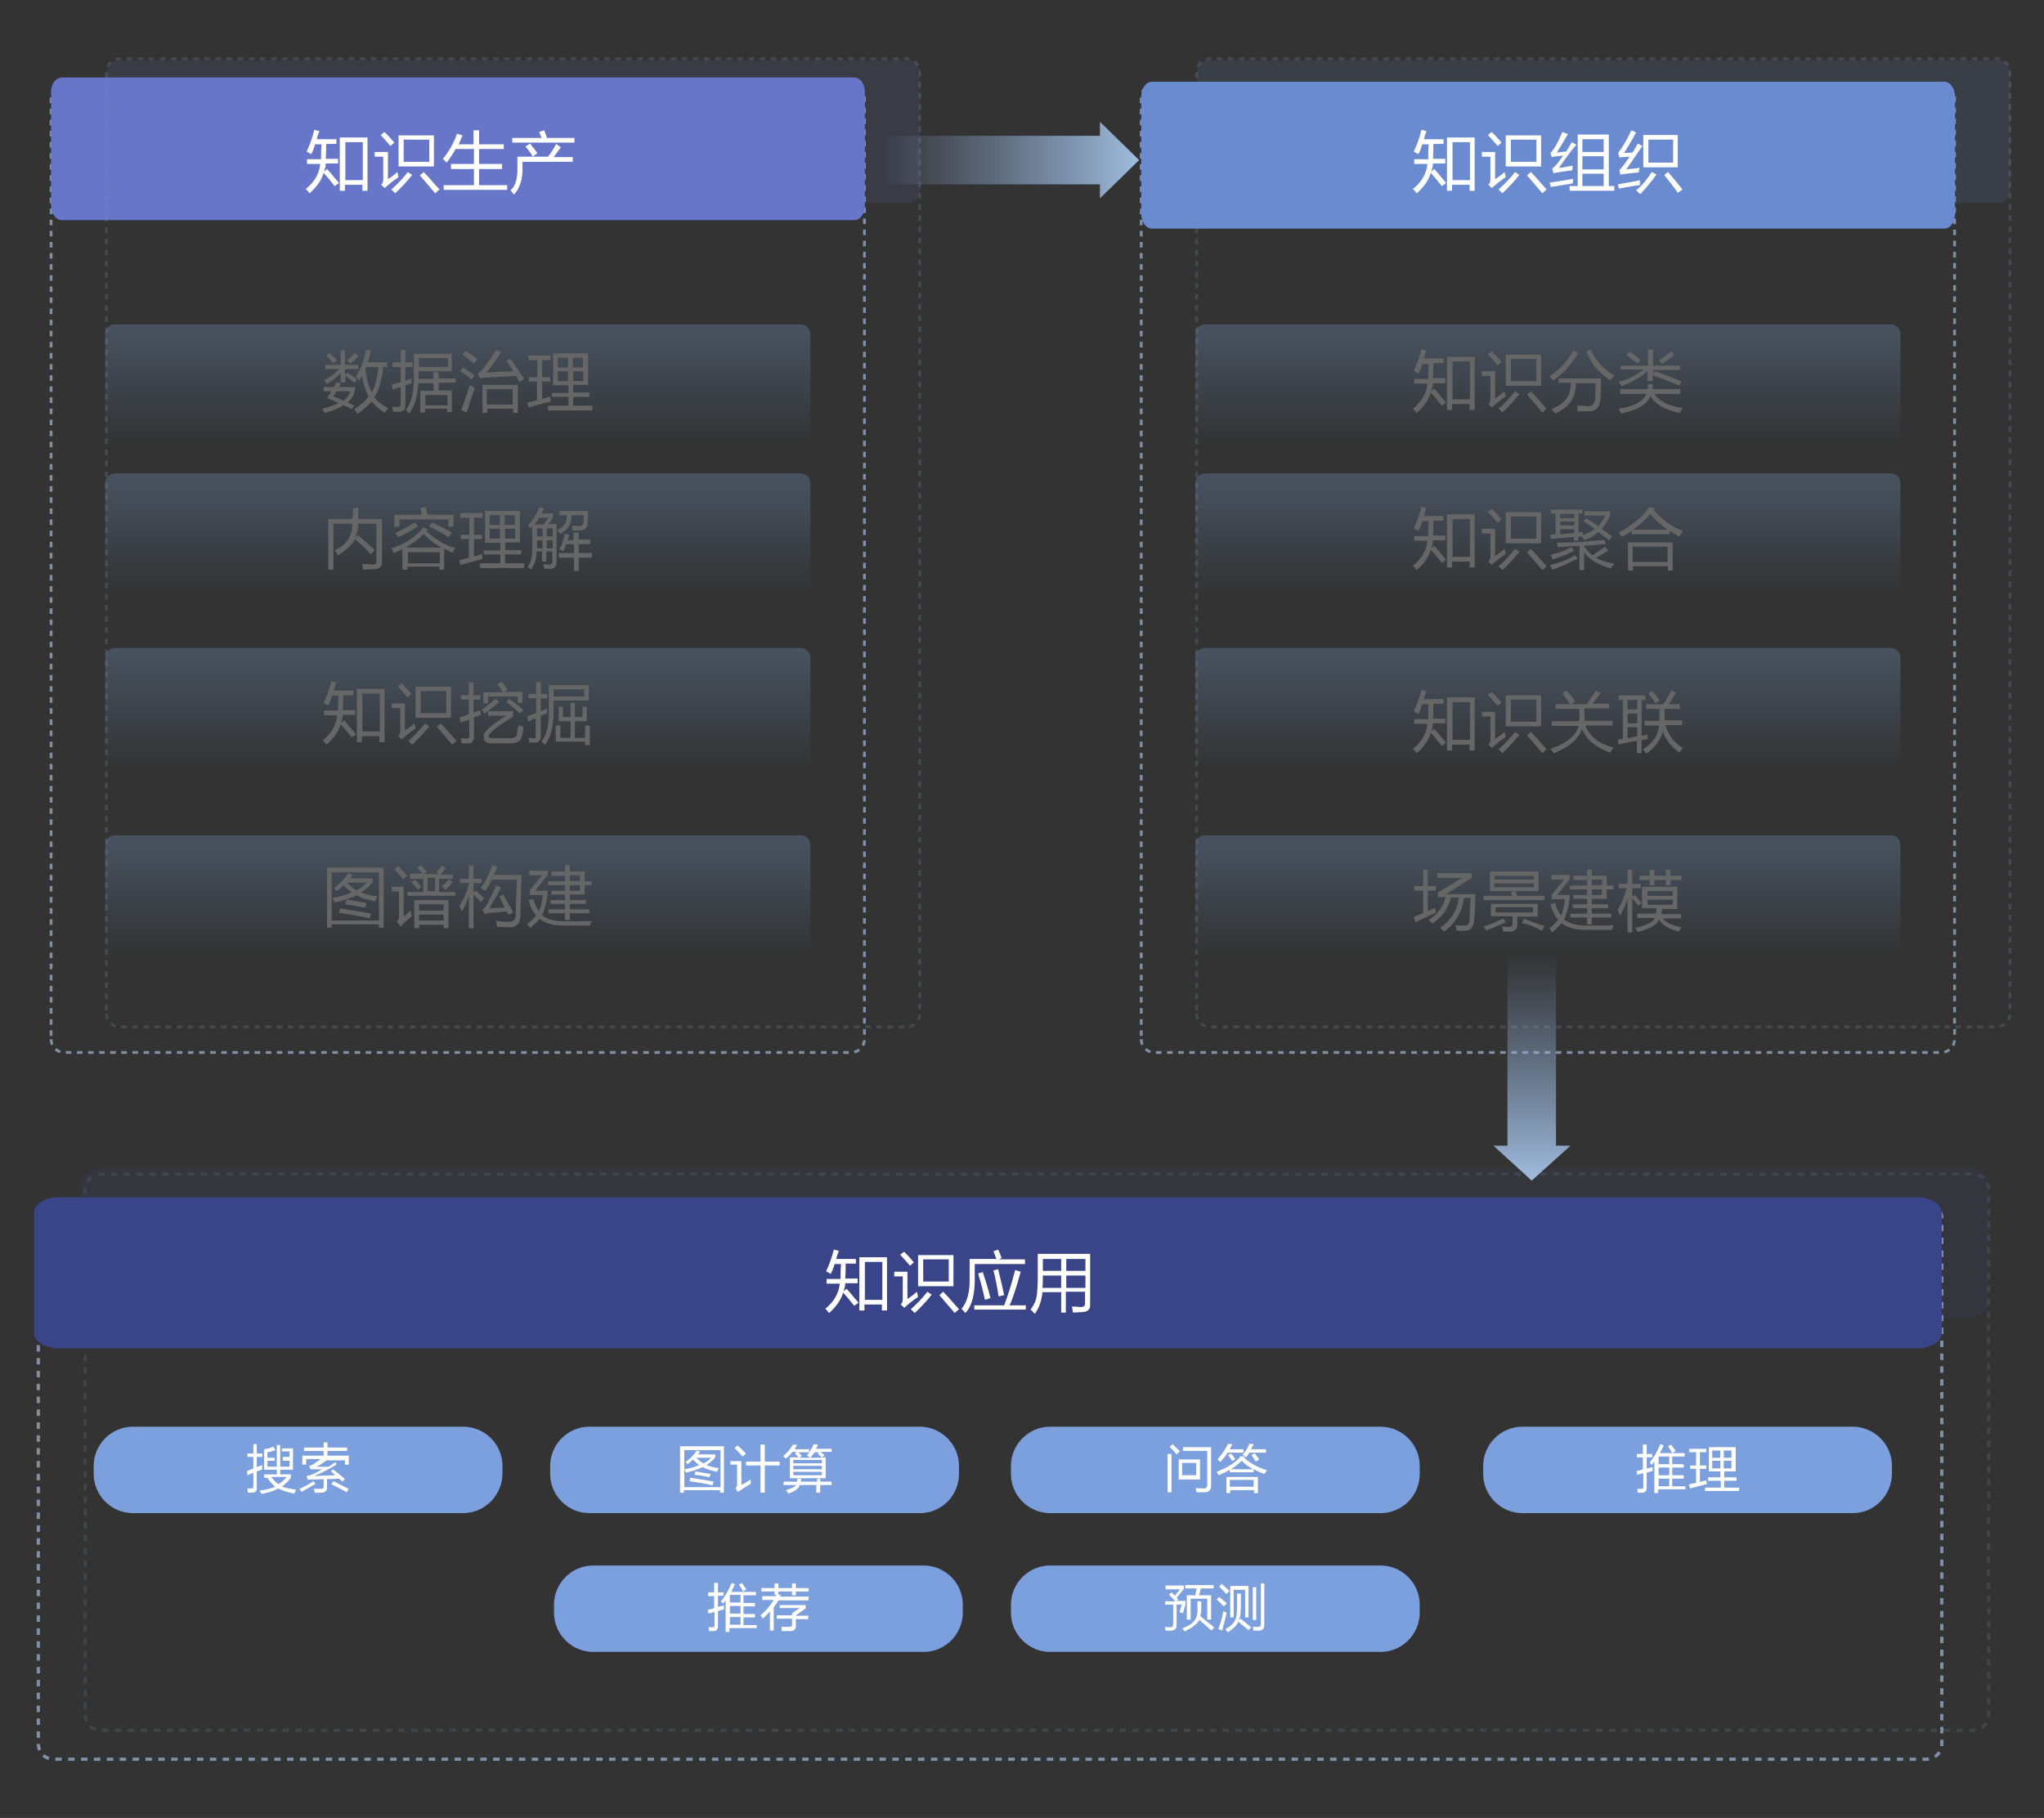 <?xml version="1.0" encoding="utf-8"?>
<!-- Generator: Adobe Illustrator 23.0.0, SVG Export Plug-In . SVG Version: 6.00 Build 0)  -->
<svg version="1.1" id="图层_1" xmlns="http://www.w3.org/2000/svg" xmlns:xlink="http://www.w3.org/1999/xlink" x="0px" y="0px"
	 viewBox="0 0 480 427" style="enable-background:new 0 0 480 427;" xml:space="preserve">
<rect x="0" y="0" width="480" height="427" fill="#333333" stroke="none"/>
<style type="text/css">
	.st0{opacity:0.19;}
	.st1{fill:none;stroke:#8090A7;stroke-width:0.756;stroke-miterlimit:10;stroke-dasharray:1.512,1.512;}
	.st2{opacity:0.12;}
	.st3{fill-rule:evenodd;clip-rule:evenodd;fill:#3A4589;}
	.st4{opacity:0.28;fill:url(#SVGID_1_);}
	.st5{opacity:0.28;fill:url(#SVGID_2_);}
	.st6{opacity:0.28;fill:url(#SVGID_3_);}
	.st7{opacity:0.28;fill:url(#SVGID_4_);}
	.st8{opacity:0.28;fill:url(#SVGID_5_);}
	.st9{opacity:0.28;fill:url(#SVGID_6_);}
	.st10{opacity:0.28;fill:url(#SVGID_7_);}
	.st11{opacity:0.28;fill:url(#SVGID_8_);}
	.st12{fill:none;stroke:#8090A7;stroke-width:0.652;stroke-miterlimit:10;stroke-dasharray:1.304,1.304;}
	.st13{fill-rule:evenodd;clip-rule:evenodd;fill:#6876CA;}
	.st14{opacity:0.25;}
	.st15{opacity:0.13;}
	.st16{fill-rule:evenodd;clip-rule:evenodd;fill:#6B8BD1;}
	.st17{fill:#FFFFFF;}
	.st18{fill:#666666;}
	.st19{fill:url(#SVGID_9_);}
	.st20{fill:url(#SVGID_10_);}
	.st21{fill:#7C9FDD;}
</style>
<g>
	<g class="st0">
		<path class="st1" d="M20,402.8c0,2,1.6,3.6,3.6,3.6h439.8c2,0,3.6-1.6,3.6-3.6V279.4c0-2-1.6-3.6-3.6-3.6H23.6
			c-2,0-3.6,1.6-3.6,3.6V402.8z"/>
	</g>
	<g class="st2">
		<path class="st3" d="M24.8,274.2h436.4c3.2,0,5.8,1.6,5.8,3.6v28.3c0,2-2.6,3.6-5.8,3.6H24.8c-3.2,0-5.8-1.6-5.8-3.6v-28.3
			C19,275.8,21.6,274.2,24.8,274.2z"/>
	</g>
	<linearGradient id="SVGID_1_" gradientUnits="userSpaceOnUse" x1="107.5" y1="76.19" x2="107.5" y2="104.19">
		<stop  offset="0" style="stop-color:#83A4D6"/>
		<stop  offset="1" style="stop-color:#72ABE2;stop-opacity:0"/>
	</linearGradient>
	<path class="st4" d="M188,104.2H27c-1.3,0-2.3-1-2.3-2.3V78.5c0-1.3,1-2.3,2.3-2.3h161c1.3,0,2.3,1,2.3,2.3v23.4
		C190.3,103.2,189.2,104.2,188,104.2z"/>
	<linearGradient id="SVGID_2_" gradientUnits="userSpaceOnUse" x1="107.5" y1="111.19" x2="107.5" y2="139.19">
		<stop  offset="0" style="stop-color:#83A4D6"/>
		<stop  offset="1" style="stop-color:#72ABE2;stop-opacity:0"/>
	</linearGradient>
	<path class="st5" d="M188,139.2H27c-1.3,0-2.3-1-2.3-2.3v-23.4c0-1.3,1-2.3,2.3-2.3h161c1.3,0,2.3,1,2.3,2.3v23.4
		C190.3,138.2,189.2,139.2,188,139.2z"/>
	<linearGradient id="SVGID_3_" gradientUnits="userSpaceOnUse" x1="107.5" y1="152.19" x2="107.5" y2="180.19">
		<stop  offset="0" style="stop-color:#83A4D6"/>
		<stop  offset="1" style="stop-color:#72ABE2;stop-opacity:0"/>
	</linearGradient>
	<path class="st6" d="M188,180.2H27c-1.3,0-2.3-1-2.3-2.3v-23.4c0-1.3,1-2.3,2.3-2.3h161c1.3,0,2.3,1,2.3,2.3v23.4
		C190.3,179.2,189.2,180.2,188,180.2z"/>
	<linearGradient id="SVGID_4_" gradientUnits="userSpaceOnUse" x1="107.5" y1="196.19" x2="107.5" y2="224.19">
		<stop  offset="0" style="stop-color:#83A4D6"/>
		<stop  offset="1" style="stop-color:#72ABE2;stop-opacity:0"/>
	</linearGradient>
	<path class="st7" d="M188,224.2H27c-1.3,0-2.3-1-2.3-2.3v-23.4c0-1.3,1-2.3,2.3-2.3h161c1.3,0,2.3,1,2.3,2.3v23.4
		C190.3,223.2,189.2,224.2,188,224.2z"/>
	<linearGradient id="SVGID_5_" gradientUnits="userSpaceOnUse" x1="363.5" y1="76.19" x2="363.5" y2="104.19">
		<stop  offset="0" style="stop-color:#83A4D6"/>
		<stop  offset="1" style="stop-color:#72ABE2;stop-opacity:0"/>
	</linearGradient>
	<path class="st8" d="M444,104.2H283c-1.3,0-2.3-1-2.3-2.3V78.5c0-1.3,1-2.3,2.3-2.3h161c1.3,0,2.3,1,2.3,2.3v23.4
		C446.3,103.2,445.2,104.2,444,104.2z"/>
	<linearGradient id="SVGID_6_" gradientUnits="userSpaceOnUse" x1="363.5" y1="111.19" x2="363.5" y2="139.19">
		<stop  offset="0" style="stop-color:#83A4D6"/>
		<stop  offset="1" style="stop-color:#72ABE2;stop-opacity:0"/>
	</linearGradient>
	<path class="st9" d="M444,139.2H283c-1.3,0-2.3-1-2.3-2.3v-23.4c0-1.3,1-2.3,2.3-2.3h161c1.3,0,2.3,1,2.3,2.3v23.4
		C446.3,138.2,445.2,139.2,444,139.2z"/>
	<linearGradient id="SVGID_7_" gradientUnits="userSpaceOnUse" x1="363.5" y1="152.19" x2="363.5" y2="180.19">
		<stop  offset="0" style="stop-color:#83A4D6"/>
		<stop  offset="1" style="stop-color:#72ABE2;stop-opacity:0"/>
	</linearGradient>
	<path class="st10" d="M444,180.2H283c-1.3,0-2.3-1-2.3-2.3v-23.4c0-1.3,1-2.3,2.3-2.3h161c1.3,0,2.3,1,2.3,2.3v23.4
		C446.3,179.2,445.2,180.2,444,180.2z"/>
	<linearGradient id="SVGID_8_" gradientUnits="userSpaceOnUse" x1="363.5" y1="196.19" x2="363.5" y2="224.19">
		<stop  offset="0" style="stop-color:#83A4D6"/>
		<stop  offset="1" style="stop-color:#72ABE2;stop-opacity:0"/>
	</linearGradient>
	<path class="st11" d="M444,224.2H283c-1.3,0-2.3-1-2.3-2.3v-23.4c0-1.3,1-2.3,2.3-2.3h161c1.3,0,2.3,1,2.3,2.3v23.4
		C446.3,223.2,445.2,224.2,444,224.2z"/>
	<g>
		<path class="st12" d="M12,244.1c0,1.7,1.4,3.1,3.1,3.1h184.8c1.7,0,3.1-1.4,3.1-3.1V22.9c0-1.7-1.4-3.1-3.1-3.1H15.1
			c-1.7,0-3.1,1.4-3.1,3.1V244.1z"/>
	</g>
	<g>
		<path class="st13" d="M14.5,18.2h186.1c1.4,0,2.5,1.5,2.5,3.4v26.7c0,1.9-1.1,3.4-2.5,3.4H14.5c-1.4,0-2.5-1.5-2.5-3.4V21.6
			C12,19.7,13.1,18.2,14.5,18.2z"/>
	</g>
	<g class="st14">
		<path class="st12" d="M25,238.1c0,1.7,1.4,3.1,3.1,3.1h184.8c1.7,0,3.1-1.4,3.1-3.1V16.9c0-1.7-1.4-3.1-3.1-3.1H28.1
			c-1.7,0-3.1,1.4-3.1,3.1V238.1z"/>
	</g>
	<g class="st2">
		<path class="st13" d="M27.5,14.2h186.1c1.4,0,2.5,1.5,2.5,3.4v26.7c0,1.9-1.1,3.4-2.5,3.4H27.5c-1.4,0-2.5-1.5-2.5-3.4V17.6
			C25,15.7,26.1,14.2,27.5,14.2z"/>
	</g>
	<g class="st14">
		<path class="st12" d="M281,238.1c0,1.7,1.4,3.1,3.1,3.1h184.8c1.7,0,3.1-1.4,3.1-3.1V16.9c0-1.7-1.4-3.1-3.1-3.1H284.1
			c-1.7,0-3.1,1.4-3.1,3.1V238.1z"/>
	</g>
	<g class="st15">
		<path class="st16" d="M283.5,14.2h186.1c1.4,0,2.5,1.5,2.5,3.4v26.7c0,1.9-1.1,3.4-2.5,3.4H283.5c-1.4,0-2.5-1.5-2.5-3.4V17.6
			C281,15.7,282.1,14.2,283.5,14.2z"/>
	</g>
	<g>
		<path class="st17" d="M72,35.6c0.8-1.7,1.4-3.4,1.8-5.1l1.2,0.3c-0.3,0.7-0.5,1.3-0.6,1.9H79v1.1h-2.4c0,1,0,2.2-0.1,3.5h2.9v1.1
			h-2.9c0,0.6-0.2,1.3-0.4,1.9l0.7-0.6c0.4,0.4,1,1.1,1.8,2.1c0.5,0.5,0.8,0.9,1,1.2l-1,0.7c-0.1-0.1-0.3-0.4-0.6-0.7
			c-0.5-0.7-1.2-1.5-2-2.4c-0.5,1.7-1.6,3.3-3.3,4.8c-0.3-0.3-0.5-0.7-0.9-1c2-1.6,3.2-3.6,3.4-5.9h-3.1v-1.1h3.3c0-0.3,0-0.8,0-1.5
			c0-0.8,0.1-1.5,0.1-2H74c-0.1,0.4-0.3,0.9-0.6,1.7c-0.2,0.3-0.3,0.5-0.3,0.6c0,0-0.1,0-0.2-0.1C72.5,35.9,72.2,35.7,72,35.6z
			 M79.9,32.3h6.4v12.5h-1.2v-1.4h-4.1v1.4h-1.2V32.3z M81.1,33.4v8.9h4.1v-8.9H81.1z"/>
		<path class="st17" d="M93.3,40.4c0,0.1,0,0.2,0.1,0.3c0,0.1,0.1,0.4,0.2,0.9c-0.7,0.5-1.6,1.1-2.6,2c-0.3,0.2-0.5,0.4-0.6,0.6
			l-0.9-0.8c0.4-0.3,0.5-0.8,0.5-1.3v-5.3H88v-1.1h3.1v6.4C91.8,41.6,92.6,41.1,93.3,40.4z M90.3,31c0.2,0.2,0.5,0.5,0.9,0.9
			c0.7,0.8,1.2,1.3,1.4,1.6l-0.9,0.8c-0.5-0.6-1.2-1.4-2.3-2.6L90.3,31z M95.8,40.4l1,0.7c-1.3,1.6-2.6,3-4,4.3l-0.9-0.9
			C93.3,43.3,94.6,41.9,95.8,40.4z M93.6,31.8h8.3v7.3h-8.3V31.8z M94.8,32.8V38h6v-5.2H94.8z M98.6,41.2l0.9-0.8
			c0.7,0.7,1.6,1.7,2.8,3.1c0.4,0.4,0.7,0.8,0.9,1l-1,0.9C101.1,44.1,99.9,42.7,98.6,41.2z"/>
		<path class="st17" d="M107.3,31.4l1.3,0.4c-0.3,0.8-0.6,1.5-0.9,2.1h3.5v-3.3h1.3v3.3h5.8V35h-5.8v3.5h5.4v1.2h-5.4v3.8h6.6v1.1
			h-14.9v-1.1h7.1v-3.8h-5.4v-1.2h5.4V35H107c-0.6,1.1-1.3,2.1-2.1,3.2c-0.3-0.3-0.6-0.6-0.9-0.9C105.4,35.6,106.6,33.6,107.3,31.4z
			"/>
		<path class="st17" d="M121.6,36.8h7.1c0.6-0.8,1.3-1.8,1.9-3l1.1,0.8c-0.7,0.9-1.2,1.7-1.7,2.3h4.5v1.1h-11.8v1.1
			c0.1,2.9-0.6,5.1-2,6.6c-0.3-0.3-0.5-0.6-0.8-1c1.2-1,1.7-2.9,1.6-5.6V36.8z M126.6,31l1.2-0.4c0,0.1,0.1,0.3,0.2,0.5
			c0.2,0.6,0.4,1,0.4,1.3h6.5v1.1h-14.6v-1.1h6.9C127,32,126.8,31.5,126.6,31z M123.4,34.4l1.1-0.7c0.1,0.1,0.2,0.3,0.4,0.6
			c0.7,0.8,1.1,1.4,1.3,1.7l-1.1,0.8C124.5,35.7,123.9,35,123.4,34.4z"/>
	</g>
	<g>
		<g>
			<path class="st18" d="M76.1,90.9h2.3c0.1-0.2,0.3-0.4,0.4-0.7c0.1-0.2,0.1-0.3,0.2-0.4l1.1,0.3l-0.5,0.8h3.8
				c-0.1,1.6-0.7,2.8-1.8,3.6c0.1,0,0.3,0.1,0.6,0.3c0.5,0.3,0.9,0.4,1.1,0.4l-0.7,0.9c-0.2-0.1-0.5-0.3-1-0.5
				c-0.4-0.2-0.8-0.4-1-0.4c-1.2,0.8-2.6,1.3-4.3,1.8c0-0.1-0.2-0.3-0.4-0.6c-0.1-0.2-0.1-0.3-0.2-0.4c1.4-0.3,2.7-0.8,3.8-1.3
				c-0.5-0.3-1.3-0.6-2.4-1.1c0.8,0.3,0.7,0.3-0.3-0.1c0.3-0.5,0.7-1,1-1.6h-1.8V90.9z M79.9,82.3h1.1v3.4h3.1v1h-3.1v1.4l0.6-0.6
				c0.6,0.4,1.4,0.9,2.3,1.6l-0.7,0.8c-0.1-0.1-0.3-0.2-0.5-0.4c-0.6-0.5-1.2-1-1.6-1.3v1.6h-1.1v-2.2c-0.8,0.9-1.8,1.8-3.3,2.6
				c-0.1-0.3-0.3-0.5-0.6-0.9c1.4-0.7,2.6-1.6,3.5-2.6h-3.2v-1h3.6V82.3z M76.6,83.5l0.8-0.6c0.5,0.5,1.1,1.1,1.8,1.7l-0.9,0.7
				C77.9,84.8,77.4,84.3,76.6,83.5z M78.3,93.1c0.8,0.3,1.5,0.6,2.3,1c1-0.7,1.5-1.4,1.6-2.2h-3.2c-0.1,0.2-0.2,0.4-0.4,0.6
				C78.5,92.7,78.4,92.9,78.3,93.1z M83.4,82.9l0.8,0.8c-0.5,0.5-1.1,1.1-1.9,1.7l-0.8-0.8C82.1,84.1,82.8,83.5,83.4,82.9z M86,82.2
				l1.1,0.1c-0.2,1-0.4,1.9-0.8,2.8h4.6v1.1H90c-0.3,3-1,5.4-2.1,7.1c0.7,1,1.8,1.8,3.3,2.6c-0.4,0.4-0.6,0.7-0.8,1.1
				c-1.3-0.8-2.3-1.7-3.1-2.7c-0.7,0.8-1.8,1.8-3.3,2.9c-0.2-0.3-0.3-0.3-0.2-0.3c-0.4-0.5-0.6-0.7-0.6-0.8c1.6-1,2.7-2,3.4-3
				c-0.7-1.1-1.2-2.7-1.6-4.8c-0.2,0.4-0.4,0.8-0.7,1.1c0-0.1-0.2-0.3-0.5-0.7c-0.1-0.2-0.2-0.3-0.3-0.3
				C84.7,86.8,85.5,84.7,86,82.2z M87.3,92.1c0.8-1.3,1.3-3.3,1.6-5.9H86c0,0.1-0.1,0.3-0.2,0.5C86.1,89,86.6,90.8,87.3,92.1z"/>
			<path class="st18" d="M92,90.3c0.6-0.1,1.3-0.3,2.1-0.6v-3.5h-1.9v-1.1h1.9v-2.9h1.1v2.9h1.7v1.1h-1.7v3.2c0.5-0.2,1-0.4,1.4-0.5
				c0,0.4,0,0.8,0.1,1.1c-0.1,0-0.2,0.1-0.4,0.1c-0.1,0-0.5,0.2-1.1,0.4v4.4c0.1,1.3-0.5,1.9-1.8,1.8c-0.5,0-0.8,0-1.1,0
				c0-0.4-0.1-0.8-0.2-1.2c0.2,0,0.6,0.1,1.2,0.1c0.5,0,0.8-0.2,0.8-0.7v-4c-0.4,0.1-1.1,0.3-1.9,0.6L92,90.3z M101.9,87.4h1.1v1.5
				h4v1h-4v1.8h3.1v5.1h-1.1V96h-5.2v0.9h-1.1v-5.1h3.1v-1.8h-3.6c-0.1,3-0.8,5.4-2.1,7.1c-0.3-0.3-0.5-0.6-0.8-0.9
				c1.3-1.5,1.9-4,1.9-7.8v-5.3h8.9v4.1h-7.8v1.1v0.7h3.5V87.4z M98.4,84.1v2.1h6.8v-2.1H98.4z M99.9,92.8v2.4h5.2v-2.4H99.9z"/>
			<path class="st18" d="M108.8,86.3c0.9,0.6,1.8,1.2,2.7,1.9l-0.8,1c-1-0.9-1.9-1.6-2.7-2.1L108.8,86.3z M110.3,90.5
				c0.1,0,0.3,0.1,0.6,0.3c0.3,0.1,0.4,0.2,0.6,0.3c-0.6,1.7-1.2,3.6-1.9,5.8l-1.3-0.6C109,94.5,109.7,92.5,110.3,90.5z M109.4,82.4
				c0.1,0.1,0.3,0.2,0.6,0.4c1.2,0.8,1.9,1.4,2.1,1.6l-0.8,1c-0.3-0.3-0.9-0.7-1.7-1.4c-0.5-0.4-0.8-0.6-1-0.8L109.4,82.4z
				 M119.8,84.2c1.1,1.5,2.2,3.1,3.3,4.8l-1.1,0.7c-0.1-0.2-0.2-0.4-0.4-0.7c-0.2-0.3-0.4-0.6-0.4-0.7c-0.4,0-0.9,0-1.6,0.1
				c-2.5,0.1-4.4,0.2-5.6,0.3c-0.4,0-0.8,0.1-1.3,0.2l-0.5-1.2c0.4-0.2,0.7-0.5,1-0.8c1.1-1.3,2.2-2.9,3.3-4.7l1.2,0.5
				c-1.5,2.2-2.6,3.8-3.5,4.8c0.7,0,1.8-0.1,3.3-0.2c1.4,0,2.4-0.1,3.1-0.1c-0.1-0.1-0.2-0.2-0.3-0.4c-0.6-0.8-1-1.5-1.4-1.9
				L119.8,84.2z M113.2,90.4h8.4v6.6h-1.1v-1h-6.1v1h-1.1V90.4z M114.3,91.4V95h6.1v-3.6H114.3z"/>
			<path class="st18" d="M124.3,88.6h1.9v-4h-2.1v-1.1h5.2v1.1h-2v4h1.9v1h-1.9v4.1c0.7-0.2,1.3-0.4,1.9-0.6c0,0.5,0.1,0.9,0.1,1.2
				c-0.1,0-0.4,0.1-0.7,0.2c-2,0.5-3.5,0.9-4.4,1.2l-0.4-1.1c0.7-0.2,1.5-0.4,2.3-0.6v-4.4h-1.9V88.6z M129.6,92.3h3.9v-1.8h-3.6V83
				h8.2v7.4h-3.5v1.8h3.8v1h-3.8v2.1h4.5v1.1h-10.4v-1.1h4.8v-2.1h-3.9V92.3z M131,84v2.3h2.4V84H131z M131,87.2v2.3h2.4v-2.3H131z
				 M136.9,84h-2.4v2.3h2.4V84z M134.6,87.2v2.3h2.4v-2.3H134.6z"/>
		</g>
	</g>
	<g>
		<g>
			<path class="st18" d="M82.9,119.3h1.3c0,0.3,0,0.8-0.1,1.4c0,0.5,0,0.9,0,1.2h5.6v9.9c0.1,1.3-0.6,1.9-2,1.9
				c-1.1,0-1.9,0.1-2.4,0.1c-0.1-0.5-0.2-0.9-0.3-1.3c0.2,0,0.6,0,1.1,0c0.6,0,1,0.1,1.3,0.1c0.7,0,1-0.2,1-0.8V123h-4.3
				c0,1.3-0.3,2.4-0.6,3.3l0.6-0.6c1.3,1.1,2.6,2.3,3.9,3.5l-0.9,1c-0.8-0.9-2-2.1-3.8-3.6c-0.5,1.3-1.8,2.5-3.9,3.8
				c-0.1-0.2-0.3-0.4-0.6-0.8c-0.2-0.2-0.3-0.3-0.3-0.3c2.9-1.3,4.3-3.4,4.2-6.3h-4.4v10.8h-1.2v-11.9h5.6
				C82.9,121.3,82.9,120.4,82.9,119.3z"/>
			<path class="st18" d="M99.4,123.9l1.1,0.4c-0.1,0.1-0.3,0.3-0.4,0.4c2.1,2,4.4,3.4,6.8,4l-0.1,0.1c-0.2,0.4-0.4,0.7-0.5,1
				c-0.3-0.1-0.8-0.3-1.3-0.6c-0.3-0.1-0.6-0.2-0.7-0.3v4.9h-1.1v-0.7h-7.5v0.7h-1.2v-4.9c-0.6,0.4-1.3,0.7-2,1
				c-0.2-0.4-0.4-0.7-0.6-1.1C95.1,127.8,97.6,126.1,99.4,123.9z M98.7,119.3l1.3-0.2c0,0.1,0.1,0.2,0.1,0.4
				c0.1,0.6,0.2,1.1,0.3,1.4h6.1v2.8h-1.2V122H93.8v1.7h-1.2v-2.8h6.4C99,120.4,98.9,119.9,98.7,119.3z M97.4,122.7l0.8,0.9
				c-1.9,1.2-3.4,2-4.7,2.6c-0.2-0.3-0.4-0.7-0.7-1C94.5,124.5,96,123.6,97.4,122.7z M99.5,125.4c-1.3,1.3-2.6,2.3-4.2,3.2h8.4
				C102.1,127.8,100.7,126.7,99.5,125.4z M95.8,129.7v2.6h7.5v-2.6H95.8z M101.4,122.7c1.7,0.8,3.2,1.5,4.7,2.4l-0.7,1.1
				c-1.6-1-3.1-1.8-4.6-2.5L101.4,122.7z"/>
			<path class="st18" d="M108.3,125.6h1.9v-4h-2.1v-1.1h5.2v1.1h-2v4h1.9v1h-1.9v4.1c0.7-0.2,1.3-0.4,1.9-0.6c0,0.5,0.1,0.9,0.1,1.2
				c-0.1,0-0.4,0.1-0.7,0.2c-2,0.5-3.5,0.9-4.4,1.2l-0.4-1.1c0.7-0.2,1.5-0.4,2.3-0.6v-4.4h-1.9V125.6z M113.6,129.3h3.9v-1.8h-3.6
				V120h8.2v7.4h-3.5v1.8h3.8v1h-3.8v2.1h4.5v1.1h-10.4v-1.1h4.8v-2.1h-3.9V129.3z M115,121v2.3h2.4V121H115z M115,124.2v2.3h2.4
				v-2.3H115z M120.9,121h-2.4v2.3h2.4V121z M118.6,124.2v2.3h2.4v-2.3H118.6z"/>
			<path class="st18" d="M124,123.4c1.1-1.2,2-2.6,2.7-4.3l1.1,0.3c-0.1,0.2-0.2,0.4-0.4,0.8c-0.1,0.2-0.2,0.4-0.3,0.4h2.8v0.9
				l-1.1,1.6h1.9v8.9c0,1.1-0.5,1.6-1.6,1.6c-0.4,0-0.8,0-1.3,0c0-0.2,0-0.4-0.1-0.7c0-0.2-0.1-0.3-0.1-0.4c0.2,0,0.6,0.1,1.3,0.1
				c0.5,0,0.8-0.2,0.8-0.8v-2.3h-1.4v2.4h-1v-2.4h-1.3c0,1.6-0.4,3-1.3,4.3c-0.4-0.3-0.7-0.6-0.8-0.7c0.8-0.9,1.1-2.4,1.1-4.6v-5
				c-0.1,0.2-0.3,0.4-0.5,0.6c-0.1-0.1-0.2-0.4-0.4-0.8C124,123.5,124,123.5,124,123.4z M126.6,121.6c-0.3,0.6-0.7,1.1-1.1,1.6h2.2
				l1.1-1.6H126.6z M126.1,124.1v1.9h1.3v-1.9H126.1z M126.1,126.9v1.9h1.3v-1.9H126.1z M129.8,124.1h-1.4v1.9h1.4V124.1z
				 M128.4,126.9v1.9h1.4v-1.9H128.4z M131.3,120h6.8c0,0.9,0,1.8-0.1,2.7c0,1.3-0.7,1.9-1.9,1.9c-0.6,0-1.1,0-1.6,0
				c0-0.1-0.1-0.5-0.2-1.1c0.1,0,0.4,0,0.8,0c0.4,0,0.7,0.1,0.9,0.1c0.6,0,1-0.3,1-0.9c0-0.2,0-0.5,0.1-0.9c0-0.3,0-0.6,0-0.8h-2.9
				c0.1,2-0.8,3.4-2.6,4.4c0,0-0.1-0.2-0.3-0.4c-0.2-0.3-0.4-0.4-0.4-0.5c1.5-0.7,2.3-1.9,2.2-3.5h-1.7V120z M134.8,125.1h1.1v1.6
				h2.7v1.1h-2.7v2.1h3.1v1.1h-3.1v3.1h-1.1v-3.1h-3.6v-1.1h3.6v-2.1h-1.8c-0.1,0.3-0.3,0.7-0.5,1.3c-0.1,0.2-0.1,0.3-0.2,0.4
				c-0.4-0.2-0.7-0.4-1-0.4c0.6-1,1-2.2,1.3-3.7l1.1,0.2c-0.1,0.5-0.3,0.9-0.4,1.3h1.4V125.1z"/>
		</g>
	</g>
	<g>
		<g>
			<path class="st18" d="M76,165.1c0.8-1.7,1.4-3.4,1.8-5.1l1.2,0.3c-0.3,0.7-0.5,1.3-0.6,1.9H83v1.1h-2.4c0,1,0,2.2-0.1,3.5h2.9
				v1.1h-2.9c0,0.6-0.2,1.3-0.4,1.9l0.7-0.6c0.4,0.4,1,1.1,1.8,2.1c0.5,0.5,0.8,0.9,1,1.2l-1,0.7c-0.1-0.1-0.3-0.4-0.6-0.7
				c-0.5-0.7-1.2-1.5-2-2.4c-0.5,1.7-1.6,3.3-3.3,4.8c-0.3-0.3-0.5-0.7-0.9-1c2-1.6,3.2-3.6,3.4-5.9h-3.1v-1.1h3.3
				c0-0.3,0-0.8,0-1.5c0-0.8,0.1-1.5,0.1-2H78c-0.1,0.4-0.3,0.9-0.6,1.7c-0.2,0.3-0.3,0.5-0.3,0.6c0,0-0.1,0-0.2-0.1
				C76.5,165.4,76.2,165.2,76,165.1z M83.9,161.8h6.4v12.5h-1.2v-1.4h-4.1v1.4h-1.2V161.8z M85.1,162.9v8.9h4.1v-8.9H85.1z"/>
			<path class="st18" d="M97.3,169.9c0,0.1,0,0.2,0.1,0.3c0,0.1,0.1,0.4,0.2,0.9c-0.7,0.5-1.6,1.1-2.6,2c-0.3,0.2-0.5,0.4-0.6,0.6
				l-0.9-0.8c0.4-0.3,0.5-0.8,0.5-1.3v-5.3H92v-1.1h3.1v6.4C95.8,171.1,96.6,170.6,97.3,169.9z M94.3,160.5c0.2,0.2,0.5,0.5,0.9,0.9
				c0.7,0.8,1.2,1.3,1.4,1.6l-0.9,0.8c-0.5-0.6-1.2-1.4-2.3-2.6L94.3,160.5z M99.8,169.9l1,0.7c-1.3,1.6-2.6,3-4,4.3l-0.9-0.9
				C97.3,172.8,98.6,171.4,99.8,169.9z M97.6,161.3h8.3v7.3h-8.3V161.3z M98.8,162.3v5.2h6v-5.2H98.8z M102.6,170.7l0.9-0.8
				c0.7,0.7,1.6,1.7,2.8,3.1c0.4,0.4,0.7,0.8,0.9,1l-1,0.9C105.1,173.6,103.9,172.2,102.6,170.7z"/>
			<path class="st18" d="M107.9,168.5c0.9-0.3,1.6-0.5,2.2-0.8v-3.4h-1.9v-1h1.9v-3h1.1v3h1.6v1h-1.6v3.1c0.5-0.2,1.1-0.4,1.6-0.6
				c0,0.5,0.1,0.8,0.1,1.1c-0.1,0-0.3,0.1-0.7,0.3s-0.7,0.2-0.9,0.3v4.5c0,1.1-0.5,1.7-1.6,1.6c-0.5,0-1,0-1.3,0
				c0-0.1,0-0.3-0.1-0.6c0-0.3-0.1-0.5-0.1-0.6c0,0,0.2,0,0.4,0c0.4,0,0.7,0.1,0.9,0.1c0.5,0,0.7-0.2,0.7-0.6V169
				c-0.5,0.2-1.2,0.4-2,0.7L107.9,168.5z M113.1,166.7c1.2-0.8,2.3-1.7,3.3-2.6l0.8,0.8c-0.8,0.8-2,1.6-3.4,2.7L113.1,166.7z
				 M116.8,160.7l1-0.6c0.5,0.6,1,1.3,1.4,1.9l-0.8,0.5h4.3v2.6h-1.1v-1.5h-7v1.6h-1.1v-2.6h4.6c0,0-0.1-0.1-0.2-0.3
				C117.3,161.4,117,160.9,116.8,160.7z M121.8,170.3c0.3,0.1,0.6,0.3,1.1,0.4c0,0.6-0.1,1.3-0.3,2.1c-0.2,1.1-1,1.7-2.5,1.8
				c-1.5,0-3.1,0-4.6,0c-1.2,0-1.9-0.5-1.9-1.4c-0.3-1.1,1.5-2.8,5.3-5.1h-4.3V167h5.9v1.3c-3.7,2.3-5.6,3.8-5.8,4.6
				c0,0.3,0.4,0.5,1.2,0.5c0.2,0,0.6,0,1.1,0c1.2,0,2.1,0,2.6,0c1.3,0,1.9-0.4,1.8-1.2c0-0.2,0.1-0.5,0.1-1
				C121.7,170.8,121.8,170.4,121.8,170.3z M122.9,166.7l-0.8,0.9c-0.5-0.5-1.4-1.3-2.8-2.4c-0.2-0.1-0.4-0.2-0.4-0.3l0.8-0.8
				c0.1,0,0.2,0.1,0.3,0.3C121.5,165.5,122.5,166.3,122.9,166.7z"/>
			<path class="st18" d="M123.9,168.2c0.3-0.1,0.8-0.3,1.4-0.5c0.3-0.1,0.4-0.1,0.6-0.2V164h-1.8v-1h1.8v-2.8h1.1v2.8h1.5v1h-1.5v3
				c0.2,0,0.4-0.1,0.8-0.3c0.3-0.1,0.5-0.2,0.6-0.3c0,0.1,0,0.5,0.1,1.1c-0.5,0.2-1,0.4-1.5,0.6v4.4c0.1,1.3-0.4,2-1.6,1.9
				c-0.2,0-0.6,0-1.1,0c0-0.4-0.1-0.8-0.2-1.1c0.5,0,0.9,0.1,1.1,0.1c0.5,0.1,0.7-0.1,0.6-0.6v-4.1c-0.5,0.2-1.1,0.4-1.8,0.8
				L123.9,168.2z M130,166.4c0.1,3.8-0.6,6.7-2,8.6c-0.2-0.3-0.5-0.5-0.9-0.8c1.3-1.5,1.9-4.1,1.8-7.6v-5.7h9.4v3.6H130V166.4z
				 M130,161.9v1.7h7.2v-1.7H130z M133.9,165.1h1.1v3.3h1.8v-2.4h1v3.4H135v3.9h2.4v-2.9h1.1v4.6h-1.1v-0.8h-6.9v-3.8h1.1v2.9h2.4
				v-3.9h-2.8v-3.4h1v2.4h1.8V165.1z"/>
		</g>
	</g>
	<g>
		<g>
			<path class="st18" d="M76.8,203.8h13.3v14.1H89v-0.8H77.9v0.8h-1.1V203.8z M77.9,204.9v11.3H89v-11.3H77.9z M78.4,208.6
				c1.5-1.1,2.6-2.3,3.4-3.5l1,0.4c-0.2,0.3-0.4,0.6-0.6,0.8h5.3v0.9c-0.8,1-1.7,1.8-2.7,2.4c1.1,0.5,2.4,0.8,3.8,0.9
				c-0.1,0.2-0.2,0.5-0.4,0.9c0-0.1,0,0-0.1,0.3c-1.8-0.3-3.2-0.8-4.4-1.4c-1.3,0.7-3,1.2-5.1,1.7c-0.1-0.3-0.3-0.6-0.5-1.1
				c1.6-0.3,3.1-0.7,4.5-1.3c-0.8-0.6-1.4-1.1-1.9-1.7c-0.5,0.5-1,1-1.6,1.4C78.8,208.9,78.5,208.6,78.4,208.6z M79.6,214.4l0.3-1
				c0.3,0,0.9,0.1,1.8,0.3c2.9,0.4,4.7,0.7,5.5,0.9l-0.4,1.1C84.7,215.2,82.3,214.8,79.6,214.4z M81.1,212.4l0.3-1.1
				c0.2,0,0.4,0.1,0.8,0.1c1.9,0.3,3.2,0.6,3.9,0.7l-0.4,1.1C84.2,212.9,82.6,212.6,81.1,212.4z M86.1,207.3h-4.6
				c0.6,0.7,1.4,1.3,2.3,1.8C84.8,208.5,85.5,207.9,86.1,207.3z"/>
			<path class="st18" d="M96.4,213.8c0.1,0.6,0.2,1.1,0.3,1.4c-1,0.8-1.9,1.6-2.6,2.4l-0.9-1.1c0.3-0.3,0.5-0.8,0.5-1.3v-5.8H92
				v-1.1h2.8v6.9C94.9,215.3,95.5,214.8,96.4,213.8z M93.5,203.4c0.8,0.8,1.5,1.6,2.1,2.3l-0.9,0.8c-0.3-0.4-0.8-0.9-1.4-1.6
				c-0.3-0.3-0.5-0.6-0.6-0.8L93.5,203.4z M96.3,205.2h2.9c-0.4-0.5-0.8-1-1.2-1.4l0.8-0.6c0.4,0.4,0.9,0.9,1.4,1.6l-0.7,0.5h3.6
				l-0.6-0.4c0.5-0.6,0.9-1.1,1.3-1.6l0.9,0.6c-0.3,0.3-0.6,0.8-1.1,1.3c-0.1,0.1-0.1,0.1-0.2,0.2h2.9v1h-3.2v3.1h3.8v0.9H95.7v-0.9
				h3.7v-3.1h-3.1V205.2z M96.6,207.2l0.8-0.6c0.3,0.3,0.7,0.6,1.1,1.2c0.2,0.2,0.3,0.4,0.4,0.5l-0.8,0.7
				C97.6,208.3,97.1,207.7,96.6,207.2z M97.3,211.4h8v6.6h-1.1v-0.8h-5.8v0.8h-1.1V211.4z M98.4,212.4v1.5h5.8v-1.5H98.4z
				 M98.4,214.8v1.4h5.8v-1.4H98.4z M100.4,206.2v3.1h1.8v-3.1H100.4z M106.3,207.2c-0.6,0.7-1.1,1.3-1.7,1.8l-0.8-0.8
				c0.5-0.5,1-1,1.6-1.7L106.3,207.2z"/>
			<path class="st18" d="M107.9,212.8c1-1.6,1.8-3.4,2.2-5.2v-0.2h-2.1v-1h2.1v-3.1h1.1v3.1h1.9v1h-1.9v2.3l0.6-0.5
				c0.1,0.1,0.3,0.3,0.6,0.6c0.7,0.6,1.1,1,1.3,1.2l-0.8,0.9c-0.6-0.7-1.2-1.3-1.7-1.8v7.9h-1.1v-7.6c-0.4,1.3-0.9,2.6-1.7,3.7
				C108.3,213.6,108.1,213.2,107.9,212.8z M112.9,208.6c1.1-1.5,2-3.3,2.7-5.4l1.2,0.4c-0.3,0.6-0.5,1.3-0.9,1.9h6.6
				c-0.2,5.1-0.3,8.3-0.3,9.6c0,1.9-1,2.8-3,2.7c-0.4,0-0.9,0-1.6-0.1c-0.5,0-0.8,0-0.9,0c0-0.5-0.1-1-0.3-1.4h0.2
				c1.1,0.1,2,0.2,2.6,0.2c1.3,0.1,1.9-0.5,1.9-1.6c0-1.4,0.1-4.1,0.3-8.3h-5.9c-0.5,1.1-1,2-1.6,2.7
				C113.6,209,113.3,208.8,112.9,208.6z M117.3,210.6l0.9-0.5c0.8,1.4,1.5,2.8,2.3,4.2l-1.1,0.6c0-0.1-0.1-0.2-0.2-0.4
				c-0.1-0.2-0.1-0.3-0.2-0.4c-1.2,0.1-2.5,0.2-3.9,0.3c-0.3,0-0.7,0.1-1.3,0.3l-0.5-1.1c0.3-0.2,0.6-0.5,0.8-0.8
				c0.8-1.3,1.6-2.9,2.4-4.8l1.1,0.4c-0.6,1.3-1.5,3-2.7,4.9c1.4,0,2.6-0.1,3.6-0.1C118.1,212.2,117.7,211.4,117.3,210.6z"/>
			<path class="st18" d="M125.2,211.1c0.4,1.4,0.9,2.4,1.4,2.9c0.4-0.8,0.7-2.1,0.9-3.8h-3.1v-1.1l2.9-3.5h-3v-1.1h4.3v1l-2.9,3.7
				h2.9v0.9c-0.3,2-0.7,3.6-1.3,4.8c1.1,1,2.9,1.5,5.3,1.5c2.9,0,5,0,6.4-0.1c-0.2,0.4-0.4,0.8-0.5,1.1c-1.7,0-3.7,0-6,0
				c-2.5,0-4.4-0.5-5.8-1.6c-0.5,0.6-1.2,1.4-2.2,2.2c-0.1-0.2-0.3-0.5-0.6-0.8c0-0.1-0.1-0.1-0.1-0.2c0,0,0.1-0.1,0.2-0.1
				c1-0.8,1.6-1.4,1.9-1.9c-0.8-0.9-1.4-2.1-1.8-3.6L125.2,211.1z M129.5,204.7h3.2v-1.5h1.1v1.5h3.5v2.3h1.6v0.9h-1.6v2.2h-3.5v1.3
				h3.8v0.9h-3.8v1.3h4.6v0.9h-4.6v1.6h-1.1v-1.6h-3.9v-0.9h3.9v-1.3h-3.4v-0.9h3.4v-1.3h-3.2v-0.9h3.2v-1.3h-4v-0.9h4v-1.3h-3.2
				V204.7z M136.2,205.6h-2.4v1.3h2.4V205.6z M133.8,207.9v1.3h2.4v-1.3H133.8z"/>
		</g>
	</g>
	<linearGradient id="SVGID_9_" gradientUnits="userSpaceOnUse" x1="206" y1="37.591" x2="267.468" y2="37.591">
		<stop  offset="1.300000e-07" style="stop-color:#89A4CD;stop-opacity:0"/>
		<stop  offset="1" style="stop-color:#A0BCDE"/>
	</linearGradient>
	<polygon class="st19" points="267.5,37.6 258.3,28.6 258.3,31.9 206,31.9 206,43.3 258.3,43.3 258.3,46.6 	"/>
	<g>
		<path class="st12" d="M268,244.1c0,1.7,1.4,3.1,3.1,3.1h184.8c1.7,0,3.1-1.4,3.1-3.1V22.9c0-1.7-1.4-3.1-3.1-3.1H271.1
			c-1.7,0-3.1,1.4-3.1,3.1V244.1z"/>
	</g>
	<g>
		<path class="st16" d="M270.5,19.2h186.1c1.4,0,2.5,1.6,2.5,3.5v27.5c0,1.9-1.1,3.5-2.5,3.5H270.5c-1.4,0-2.5-1.6-2.5-3.5V22.7
			C268,20.8,269.1,19.2,270.5,19.2z"/>
	</g>
	<g>
		<path class="st17" d="M332,35.6c0.8-1.7,1.4-3.4,1.8-5.1l1.2,0.3c-0.3,0.7-0.5,1.3-0.6,1.9h4.6v1.1h-2.4c0,1,0,2.2-0.1,3.5h2.9
			v1.1h-2.9c0,0.6-0.2,1.3-0.4,1.9l0.7-0.6c0.4,0.4,1,1.1,1.8,2.1c0.5,0.5,0.8,0.9,1,1.2l-1,0.7c-0.1-0.1-0.3-0.4-0.6-0.7
			c-0.5-0.7-1.2-1.5-2-2.4c-0.5,1.7-1.6,3.3-3.3,4.8c-0.3-0.3-0.5-0.7-0.9-1c2-1.6,3.2-3.6,3.4-5.9h-3.1v-1.1h3.3c0-0.3,0-0.8,0-1.5
			c0-0.8,0.1-1.5,0.1-2H334c-0.1,0.4-0.3,0.9-0.6,1.7c-0.2,0.3-0.3,0.5-0.3,0.6c0,0-0.1,0-0.2-0.1C332.5,35.9,332.2,35.7,332,35.6z
			 M339.9,32.3h6.4v12.5h-1.2v-1.4h-4.1v1.4h-1.2V32.3z M341.1,33.4v8.9h4.1v-8.9H341.1z"/>
		<path class="st17" d="M353.3,40.4c0,0.1,0,0.2,0.1,0.3c0,0.1,0.1,0.4,0.2,0.9c-0.7,0.5-1.6,1.1-2.6,2c-0.3,0.2-0.5,0.4-0.6,0.6
			l-0.9-0.8c0.4-0.3,0.5-0.8,0.5-1.3v-5.3H348v-1.1h3.1v6.4C351.8,41.6,352.6,41.1,353.3,40.4z M350.3,31c0.2,0.2,0.5,0.5,0.9,0.9
			c0.7,0.8,1.2,1.3,1.4,1.6l-0.9,0.8c-0.5-0.6-1.2-1.4-2.3-2.6L350.3,31z M355.8,40.4l1,0.7c-1.3,1.6-2.6,3-4,4.3l-0.9-0.9
			C353.3,43.3,354.6,41.9,355.8,40.4z M353.6,31.8h8.3v7.3h-8.3V31.8z M354.8,32.8V38h6v-5.2H354.8z M358.6,41.2l0.9-0.8
			c0.7,0.7,1.6,1.7,2.8,3.1c0.4,0.4,0.7,0.8,0.9,1l-1,0.9C361.1,44.1,359.9,42.7,358.6,41.2z"/>
		<path class="st17" d="M363.9,42.9c2-0.3,3.8-0.6,5.5-0.9c0,0,0,0.2,0,0.4c0,0.3-0.1,0.6-0.1,0.7c-0.6,0.1-1.4,0.2-2.5,0.4
			c-1.1,0.2-1.9,0.3-2.6,0.4L363.9,42.9z M366.1,39.4c0.5,0,1.2-0.1,2.1-0.3c0.5-0.1,0.9-0.1,1.1-0.2c0,0.3,0,0.7-0.1,1.1
			c-2.3,0.3-3.7,0.5-4.4,0.7l-0.3-1.1c0.5-0.3,1.4-1.3,2.6-3.1c-0.1,0-0.2,0-0.4,0.1c-1.2,0.1-2,0.2-2.3,0.3l-0.3-1
			c0.8-0.7,1.7-2.3,2.8-4.9l1.3,0.5c-1.1,1.9-2,3.4-2.6,4.3c0.2,0,0.6,0,1.1-0.1c0.5-0.1,0.8-0.1,1.1-0.1c0.4-0.6,0.8-1.4,1.3-2.2
			l1.1,0.6C368.9,35.4,367.6,37.3,366.1,39.4z M368.6,44.8v-1.1h1.9V31.6h7.3v12.1h1.3v1.1H368.6z M371.6,32.7v3h5v-3H371.6z
			 M371.6,36.7v3.1h5v-3.1H371.6z M371.6,40.8v2.9h5v-2.9H371.6z"/>
		<path class="st17" d="M381.9,39.8c0.2,0,0.4-0.1,0.8-0.1c1.1-0.1,1.8-0.2,2.3-0.3c0,0.1,0,0.3-0.1,0.5c0,0.3-0.1,0.5-0.1,0.6
			c-1.8,0.2-3.2,0.3-4.3,0.5l-0.2-1.1c0.3-0.2,1.1-1.2,2.4-3.1c-1.3,0.1-2.1,0.1-2.4,0.2l-0.3-1.1c0.8-1,1.9-2.7,3.1-5.3l1.1,0.5
			c-0.8,1.6-1.8,3.2-2.8,4.8c0.2,0,0.5,0,0.9,0c0.5,0,0.9-0.1,1.1-0.1c0.5-0.8,0.9-1.5,1.2-2.1l1.1,0.6
			C384.8,35.5,383.6,37.4,381.9,39.8z M379.9,43.3c0.3,0,0.6-0.1,1.1-0.2c1.8-0.3,3.1-0.5,4.1-0.8c0,0.3,0,0.6,0,1.2
			c-1.2,0.1-2.8,0.4-4.9,0.8L379.9,43.3z M387.9,40.4L389,41c-1.2,1.7-2.5,3.2-3.8,4.6l-1-0.9C385.6,43.6,386.8,42.1,387.9,40.4z
			 M385.9,31.7h8.1v7.6h-8.1V31.7z M387.1,32.8v5.4h5.8v-5.4H387.1z M390.8,41.1l0.9-0.7c0.6,0.7,1.5,1.7,2.6,3.1
			c0.4,0.5,0.6,0.8,0.8,1l-1.1,0.8C393.3,44.2,392.2,42.8,390.8,41.1z"/>
	</g>
	<g>
		<g>
			<path class="st18" d="M332,87.1c0.8-1.7,1.4-3.4,1.8-5.1l1.2,0.3c-0.3,0.7-0.5,1.3-0.6,1.9h4.6v1.1h-2.4c0,1,0,2.2-0.1,3.5h2.9
				V90h-2.9c0,0.6-0.2,1.3-0.4,1.9l0.7-0.6c0.4,0.4,1,1.1,1.8,2.1c0.5,0.5,0.8,0.9,1,1.2l-1,0.7c-0.1-0.1-0.3-0.4-0.6-0.7
				c-0.5-0.7-1.2-1.5-2-2.4c-0.5,1.7-1.6,3.3-3.3,4.8c-0.3-0.3-0.5-0.7-0.9-1c2-1.6,3.2-3.6,3.4-5.9h-3.1v-1.1h3.3
				c0-0.3,0-0.8,0-1.5c0-0.8,0.1-1.5,0.1-2H334c-0.1,0.4-0.3,0.9-0.6,1.7c-0.2,0.3-0.3,0.5-0.3,0.6c0,0-0.1,0-0.2-0.1
				C332.5,87.4,332.2,87.2,332,87.1z M339.9,83.8h6.4v12.5h-1.2v-1.4h-4.1v1.4h-1.2V83.8z M341.1,84.9v8.9h4.1v-8.9H341.1z"/>
			<path class="st18" d="M353.3,91.9c0,0.1,0,0.2,0.1,0.3c0,0.1,0.1,0.4,0.2,0.9c-0.7,0.5-1.6,1.1-2.6,2c-0.3,0.2-0.5,0.4-0.6,0.6
				l-0.9-0.8c0.4-0.3,0.5-0.8,0.5-1.3v-5.3H348v-1.1h3.1v6.4C351.8,93.1,352.6,92.6,353.3,91.9z M350.3,82.5
				c0.2,0.2,0.5,0.5,0.9,0.9c0.7,0.8,1.2,1.3,1.4,1.6l-0.9,0.8c-0.5-0.6-1.2-1.4-2.3-2.6L350.3,82.5z M355.8,91.9l1,0.7
				c-1.3,1.6-2.6,3-4,4.3l-0.9-0.9C353.3,94.8,354.6,93.4,355.8,91.9z M353.6,83.3h8.3v7.3h-8.3V83.3z M354.8,84.3v5.2h6v-5.2H354.8
				z M358.6,92.7l0.9-0.8c0.7,0.7,1.6,1.7,2.8,3.1c0.4,0.4,0.7,0.8,0.9,1l-1,0.9C361.1,95.6,359.9,94.2,358.6,92.7z"/>
			<path class="st18" d="M363.9,88.4c2.3-1.5,4.2-3.6,5.6-6.1l1.1,0.6c-1.5,2.6-3.4,4.8-5.8,6.4C364.5,89.1,364.2,88.8,363.9,88.4z
				 M365.9,88.9H376c0,1-0.1,2.2-0.1,3.8c0,0.5-0.1,0.9-0.1,1.1c-0.1,1.9-1,2.9-2.9,2.8c-1,0-1.9,0-2.4,0c0-0.3-0.1-0.8-0.2-1.3
				c0.2,0,0.5,0,1,0c0.7,0,1.2,0.1,1.5,0.1c1.1,0.1,1.7-0.5,1.8-1.8c0.1-1.6,0.1-2.8,0.1-3.6h-4.6c-0.1,3.5-1.7,5.8-4.9,7.1
				c-0.1-0.2-0.4-0.5-0.7-0.9c0-0.1-0.1-0.1-0.1-0.2c3-1,4.5-3,4.5-6.1h-2.9V88.9z M372.5,82.6l1.1-0.5c1.1,2.7,3,4.7,5.5,6.1
				c-0.4,0.5-0.8,0.8-1,1.1C375.5,87.6,373.6,85.4,372.5,82.6z"/>
			<path class="st18" d="M395.1,95.8c0,0.1-0.1,0.2-0.2,0.4c-0.2,0.3-0.3,0.6-0.4,0.8c-3.5-0.7-5.8-2-6.9-4c-0.8,2-3.1,3.4-6.9,4.1
				c0-0.1-0.1-0.2-0.2-0.4c-0.2-0.3-0.3-0.6-0.4-0.7c3.6-0.5,5.8-1.7,6.5-3.5h-6.1v-1.1h6.4c0.1-0.4,0.1-0.8,0.1-1.2h1.2
				c0,0.4-0.1,0.8-0.2,1.2h6.6v1.1h-6.1C389.6,94.3,391.9,95.4,395.1,95.8z M380.6,85.9h6.4v-3.8h1.2v3.8h6.3v1h-6.3v0.9l0.3-0.6
				c1.9,0.6,4,1.4,6.4,2.4l-0.6,0.9c-2.5-1-4.6-1.8-6.2-2.4v1.4h-1.2v-2.4c-1.5,1.5-3.6,2.7-6.1,3.6c-0.2-0.3-0.4-0.7-0.7-1
				c2.3-0.6,4.2-1.6,5.8-2.9h-5.3V85.9z M381.9,83.4l0.8-0.8c1,0.6,1.8,1.3,2.6,2l-0.8,0.8c-0.2-0.2-0.5-0.4-0.9-0.7
				C382.9,84.1,382.4,83.7,381.9,83.4z M393.2,83.4c-0.9,0.7-1.8,1.4-2.9,2.1l-0.7-0.9c0.7-0.5,1.6-1.1,2.8-2.1L393.2,83.4z"/>
		</g>
	</g>
	<g>
		<g>
			<path class="st18" d="M332,124.1c0.8-1.7,1.4-3.4,1.8-5.1l1.2,0.3c-0.3,0.7-0.5,1.3-0.6,1.9h4.6v1.1h-2.4c0,1,0,2.2-0.1,3.5h2.9
				v1.1h-2.9c0,0.6-0.2,1.3-0.4,1.9l0.7-0.6c0.4,0.4,1,1.1,1.8,2.1c0.5,0.5,0.8,0.9,1,1.2l-1,0.7c-0.1-0.1-0.3-0.4-0.6-0.7
				c-0.5-0.7-1.2-1.5-2-2.4c-0.5,1.7-1.6,3.3-3.3,4.8c-0.3-0.3-0.5-0.7-0.9-1c2-1.6,3.2-3.6,3.4-5.9h-3.1v-1.1h3.3
				c0-0.3,0-0.8,0-1.5c0-0.8,0.1-1.5,0.1-2H334c-0.1,0.4-0.3,0.9-0.6,1.7c-0.2,0.3-0.3,0.5-0.3,0.6c0,0-0.1,0-0.2-0.1
				C332.5,124.4,332.2,124.2,332,124.1z M339.9,120.8h6.4v12.5h-1.2v-1.4h-4.1v1.4h-1.2V120.8z M341.1,121.9v8.9h4.1v-8.9H341.1z"/>
			<path class="st18" d="M353.3,128.9c0,0.1,0,0.2,0.1,0.3c0,0.1,0.1,0.4,0.2,0.9c-0.7,0.5-1.6,1.1-2.6,2c-0.3,0.2-0.5,0.4-0.6,0.6
				l-0.9-0.8c0.4-0.3,0.5-0.8,0.5-1.3v-5.3H348v-1.1h3.1v6.4C351.8,130.1,352.6,129.6,353.3,128.9z M350.3,119.5
				c0.2,0.2,0.5,0.5,0.9,0.9c0.7,0.8,1.2,1.3,1.4,1.6l-0.9,0.8c-0.5-0.6-1.2-1.4-2.3-2.6L350.3,119.5z M355.8,128.9l1,0.7
				c-1.3,1.6-2.6,3-4,4.3l-0.9-0.9C353.3,131.8,354.6,130.4,355.8,128.9z M353.6,120.3h8.3v7.3h-8.3V120.3z M354.8,121.3v5.2h6v-5.2
				H354.8z M358.6,129.7l0.9-0.8c0.7,0.7,1.6,1.7,2.8,3.1c0.4,0.4,0.7,0.8,0.9,1l-1,0.9C361.1,132.6,359.9,131.2,358.6,129.7z"/>
			<path class="st18" d="M364,132.7c2.3-0.5,4.3-1.3,5.9-2.3l0.6,0.8c-1.9,1-3.9,1.9-6,2.6C364.3,133.3,364.1,132.9,364,132.7z
				 M371.8,122.4l0.7-0.7c0.9,0.6,1.9,1.2,2.8,1.9c0.6-0.7,1.2-1.5,1.7-2.5h-4.9v-1h6v1c-0.6,1.4-1.3,2.4-2,3.1
				c0.5,0.3,1.2,0.9,2.2,1.6c0.1,0.1,0.2,0.1,0.3,0.2l-0.8,0.9c-0.2-0.2-0.5-0.4-1-0.8c-0.6-0.5-1.1-0.9-1.5-1.1
				c-0.8,0.8-1.9,1.4-3.3,1.9c-0.1-0.2-0.2-0.4-0.3-0.6c-0.1-0.1-0.2-0.2-0.3-0.3c-0.1,0-0.2,0-0.4,0c-0.2,0-0.3,0.1-0.4,0.1v0.9h-1
				v-0.9c-2,0.2-3.8,0.4-5.4,0.5l-0.2-1c0.2,0,0.4,0,0.7-0.1c0.3,0,0.4,0,0.6,0v-4.9h-1.1v-0.9h7.4v0.9h-0.9v4.4c0.1,0,0.2,0,0.4,0
				c0.3,0,0.4-0.1,0.6-0.1c0,0.3-0.1,0.5-0.1,0.8c1.3-0.5,2.3-1,2.9-1.5C373.6,123.6,372.7,123,371.8,122.4z M364.1,130.3
				c1.9-0.4,3.5-1,5-1.8l0.5,0.9c-1.6,0.8-3.3,1.5-5,2C364.4,131,364.3,130.6,364.1,130.3z M376.9,128.4l0.8,0.9
				c-0.2,0.1-0.5,0.3-1,0.6c-0.8,0.5-1.5,0.8-1.9,1.1c1,0.6,2.5,1.1,4.3,1.4c-0.3,0.3-0.5,0.7-0.8,1.1c-3-0.8-5-2.1-6.3-3.7v4.1
				h-1.1v-5.7c-1.7,0.1-3.4,0.2-5.1,0.3c0-0.1,0-0.3-0.1-0.5c0-0.3-0.1-0.4-0.1-0.5c4.4-0.1,8.1-0.4,11.2-0.7l0.3,1
				c-1.7,0.1-3.4,0.3-5.1,0.4v0.1c0.7,1,1.3,1.6,1.9,2.1C375.1,129.7,376.1,129,376.9,128.4z M366.4,120.7v1h3.3v-1H366.4z
				 M366.4,122.5v0.9h3.3v-0.9H366.4z M366.4,125.5c1-0.1,2.1-0.2,3.3-0.3v-0.9h-3.3V125.5z"/>
			<path class="st18" d="M387.3,119.1l1.3,0.2c-0.1,0.2-0.2,0.3-0.3,0.4c1.9,2.3,4.2,4,6.9,5c-0.3,0.5-0.6,0.9-0.8,1.3
				c-0.7-0.3-1.5-0.8-2.3-1.3v0.8h-8.9v-0.8c-0.4,0.3-1,0.7-1.9,1.2c-0.2,0.1-0.4,0.2-0.4,0.3c-0.2-0.3-0.5-0.7-0.8-1.1
				C383.3,123.4,385.8,121.4,387.3,119.1z M382.3,127.4h10.5v6.6h-1.1v-1h-8.2v1h-1.2V127.4z M383.4,128.4v3.6h8.2v-3.6H383.4z
				 M387.5,120.7c-1,1.3-2.4,2.6-4,3.7h8.1C389.9,123.2,388.5,121.9,387.5,120.7z"/>
		</g>
	</g>
	<g>
		<g>
			<path class="st18" d="M332,167.1c0.8-1.7,1.4-3.4,1.8-5.1l1.2,0.3c-0.3,0.7-0.5,1.3-0.6,1.9h4.6v1.1h-2.4c0,1,0,2.2-0.1,3.5h2.9
				v1.1h-2.9c0,0.6-0.2,1.3-0.4,1.9l0.7-0.6c0.4,0.4,1,1.1,1.8,2.1c0.5,0.5,0.8,0.9,1,1.2l-1,0.7c-0.1-0.1-0.3-0.4-0.6-0.7
				c-0.5-0.7-1.2-1.5-2-2.4c-0.5,1.7-1.6,3.3-3.3,4.8c-0.3-0.3-0.5-0.7-0.9-1c2-1.6,3.2-3.6,3.4-5.9h-3.1v-1.1h3.3
				c0-0.3,0-0.8,0-1.5c0-0.8,0.1-1.5,0.1-2H334c-0.1,0.4-0.3,0.9-0.6,1.7c-0.2,0.3-0.3,0.5-0.3,0.6c0,0-0.1,0-0.2-0.1
				C332.5,167.4,332.2,167.2,332,167.1z M339.9,163.8h6.4v12.5h-1.2v-1.4h-4.1v1.4h-1.2V163.8z M341.1,164.9v8.9h4.1v-8.9H341.1z"/>
			<path class="st18" d="M353.3,171.9c0,0.1,0,0.2,0.1,0.3c0,0.1,0.1,0.4,0.2,0.9c-0.7,0.5-1.6,1.1-2.6,2c-0.3,0.2-0.5,0.4-0.6,0.6
				l-0.9-0.8c0.4-0.3,0.5-0.8,0.5-1.3v-5.3H348v-1.1h3.1v6.4C351.8,173.1,352.6,172.6,353.3,171.9z M350.3,162.5
				c0.2,0.2,0.5,0.5,0.9,0.9c0.7,0.8,1.2,1.3,1.4,1.6l-0.9,0.8c-0.5-0.6-1.2-1.4-2.3-2.6L350.3,162.5z M355.8,171.9l1,0.7
				c-1.3,1.6-2.6,3-4,4.3l-0.9-0.9C353.3,174.8,354.6,173.4,355.8,171.9z M353.6,163.3h8.3v7.3h-8.3V163.3z M354.8,164.3v5.2h6v-5.2
				H354.8z M358.6,172.7l0.9-0.8c0.7,0.7,1.6,1.7,2.8,3.1c0.4,0.4,0.7,0.8,0.9,1l-1,0.9C361.1,175.6,359.9,174.2,358.6,172.7z"/>
			<path class="st18" d="M364.1,175.9c3.8-1.3,6-3.1,6.6-5.4h-6.3v-1.1h6.4c0-0.1,0-0.2,0.1-0.3c0-0.2,0-0.3,0-0.3v-2.3h-5.6v-1.1
				h3.5c-0.7-0.9-1.3-1.8-1.9-2.5l0.9-0.7c0.8,0.8,1.5,1.6,2.1,2.5l-0.9,0.7h3.6c0.3-0.4,0.6-0.9,1.1-1.6c0.5-0.7,0.8-1.2,1-1.6
				l1.2,0.6c-0.6,0.8-1.3,1.6-1.9,2.5h3.9v1.1h-5.8v2.3c0,0.2,0,0.4-0.1,0.6h6.7v1.1h-6.4c1,2.6,3.2,4.3,6.6,5.2
				c-0.1,0.1-0.2,0.3-0.4,0.6c-0.2,0.3-0.4,0.5-0.4,0.6c-3.4-1.3-5.6-3.1-6.6-5.6c-0.8,2.4-3,4.3-6.6,5.7
				C364.6,176.6,364.3,176.2,364.1,175.9z"/>
			<path class="st18" d="M380.1,163.3h6.3v1.1h-0.9v8.4c0.4,0,0.9-0.1,1.4-0.3c0,0.3,0,0.7,0.1,1.1c-0.2,0-0.4,0-0.7,0.1
				c-0.3,0-0.6,0.1-0.8,0.1v3.1h-1.1v-2.9c-0.7,0.1-1.8,0.3-3.1,0.6c-0.5,0.1-0.9,0.2-1.2,0.3l-0.2-1.2c0.4-0.1,0.8-0.1,1.2-0.2
				v-9.1h-1V163.3z M382.2,164.4v2.2h2.3v-2.2H382.2z M382.2,167.6v2.3h2.3v-2.3H382.2z M382.2,173.4c0.3,0,0.6-0.1,1-0.2
				c0.5-0.1,1-0.2,1.3-0.3v-2.1h-2.3V173.4z M386.1,169.3h3.6c0-0.3,0-0.6,0-0.9v-1.9h-3.1v-1.1h4c0.6-0.9,1.2-1.9,1.9-3.2l1.1,0.5
				c-0.5,0.9-1.1,1.8-1.7,2.7h2.6v1.1h-3.6v1.8c0,0.3,0,0.6,0,0.9h4.1v1.1h-3.9c0.7,2.4,2.1,4.2,4.1,5.4c-0.3,0.3-0.6,0.7-0.8,1.1
				c-2-1.5-3.3-3.1-3.9-5c-0.5,1.9-1.7,3.6-3.8,5.2c-0.1-0.1-0.2-0.2-0.4-0.4c-0.2-0.3-0.4-0.4-0.5-0.6c2.3-1.4,3.6-3.3,3.8-5.6
				h-3.4V169.3z M387.1,162.9l0.9-0.6c0.6,0.7,1.2,1.4,1.8,2.2l-1,0.7C388.2,164.4,387.7,163.6,387.1,162.9z"/>
		</g>
	</g>
	<g>
		<g>
			<path class="st18" d="M332,215.4c0.6-0.3,1.4-0.6,2.2-0.9v-5.3h-2.1v-1.1h2.1v-3.8h1.1v3.8h1.9v1.1h-1.9v4.8
				c0.4-0.2,0.9-0.4,1.7-0.8c0,0.1,0,0.2,0.1,0.4c0,0.3,0,0.6,0.1,0.8c-0.8,0.3-2,0.9-3.9,1.8c-0.4,0.2-0.7,0.4-0.9,0.4L332,215.4z
				 M343.4,206.2h-5.9v-1.1h8.1v1.1l-6,3.8h6.9c0,0.5-0.1,1.5-0.1,2.8c-0.1,1.4-0.1,2.4-0.2,2.9c0,2-0.8,3-2.4,2.9
				c-0.6,0-1.2,0-1.8,0c0-0.5-0.1-0.9-0.2-1.3c0.7,0.1,1.3,0.1,1.9,0.1c1,0.1,1.4-0.5,1.4-1.7c0-0.8,0.1-2.2,0.2-4.1
				c0-0.3,0.1-0.6,0.1-0.7h-1.6c-0.5,3.4-2,6-4.7,7.9c-0.3-0.3-0.6-0.6-0.9-0.9c2.5-1.7,4-4,4.4-7.1h-1.9c-0.5,2.5-2,4.5-4.3,6.1
				c-0.3-0.3-0.5-0.5-0.9-0.8c2.2-1.5,3.5-3.3,4-5.4h-1.8v-1.1L343.4,206.2z"/>
			<path class="st18" d="M354.8,209.6l0.9-0.3h-5.8v-4.6h11.4v4.6h-5.4c0.1,0.4,0.3,0.7,0.4,1.1h6.4v1h-14.3v-1h6.7
				c0-0.1-0.1-0.2-0.1-0.4C354.9,209.8,354.8,209.6,354.8,209.6z M353,215.7l0.6,0.9c-0.3,0.2-0.8,0.4-1.4,0.6
				c-1.3,0.6-2.4,1.1-3.2,1.4c0-0.1-0.1-0.3-0.3-0.5c-0.1-0.2-0.2-0.4-0.3-0.5C350.1,217.1,351.7,216.4,353,215.7z M350.1,212.3h11
				v3h-4.8v1.9c0,1-0.5,1.6-1.7,1.6c-0.3,0-0.9,0-1.6,0c0,0,0-0.1-0.1-0.3c0-0.2-0.1-0.5-0.2-0.9c0.2,0,0.5,0,0.9,0.1
				c0.3,0,0.6,0,0.8,0c0.5,0,0.8-0.2,0.8-0.6v-1.9h-5.1V212.3z M350.9,205.7v0.9h9.3v-0.9H350.9z M350.9,207.5v0.9h9.3v-0.9H350.9z
				 M351.2,213.1v1.2h8.8v-1.2H351.2z M357.4,216.8l0.5-1c0.6,0.2,1.4,0.5,2.4,0.9c1,0.4,1.8,0.6,2.4,0.8l-0.6,1.1
				C360.4,217.7,358.9,217.1,357.4,216.8z"/>
			<path class="st18" d="M365.2,212.1c0.4,1.4,0.9,2.4,1.4,2.9c0.4-0.8,0.7-2.1,0.9-3.8h-3.1v-1.1l2.9-3.5h-3v-1.1h4.3v1l-2.9,3.7
				h2.9v0.9c-0.3,2-0.7,3.6-1.3,4.8c1.1,1,2.9,1.5,5.3,1.5c2.9,0,5,0,6.4-0.1c-0.2,0.4-0.4,0.8-0.5,1.1c-1.7,0-3.7,0-6,0
				c-2.5,0-4.4-0.5-5.8-1.6c-0.5,0.6-1.2,1.4-2.2,2.2c-0.1-0.2-0.3-0.5-0.6-0.8c0-0.1-0.1-0.1-0.1-0.2c0,0,0.1-0.1,0.2-0.1
				c1-0.8,1.6-1.4,1.9-1.9c-0.8-0.9-1.4-2.1-1.8-3.6L365.2,212.1z M369.5,205.7h3.2v-1.5h1.1v1.5h3.5v2.3h1.6v0.9h-1.6v2.2h-3.5v1.3
				h3.8v0.9h-3.8v1.3h4.6v0.9h-4.6v1.6h-1.1v-1.6h-3.9v-0.9h3.9v-1.3h-3.4v-0.9h3.4v-1.3h-3.2v-0.9h3.2v-1.3h-4v-0.9h4v-1.3h-3.2
				V205.7z M376.2,206.6h-2.4v1.3h2.4V206.6z M373.8,208.9v1.3h2.4v-1.3H373.8z"/>
			<path class="st18" d="M379.9,213.7c0.9-1.5,1.6-3.2,2.1-5.1h-1.9v-1h2.1v-3.3h1.1v3.3h2v1h-2v2l0.6-0.4c0.6,0.6,1.1,1.3,1.6,1.9
				l-0.8,0.6c-0.5-0.6-1-1.2-1.4-1.8v8.1h-1.1v-8.1c-0.4,1.5-1,2.9-1.8,4.2C380.3,214.6,380.1,214.1,379.9,213.7z M385.8,208.3h8.1
				v5.2h-3.6c0,0.1,0,0.3-0.1,0.6c0,0.3,0,0.5-0.1,0.6h4.7v1h-4.3c0.7,1,2.2,1.7,4.4,2.1c0,0,0,0.1-0.1,0.1
				c-0.2,0.3-0.4,0.6-0.6,0.9c-2.3-0.6-3.8-1.5-4.6-2.8c-0.5,1.2-2.2,2.2-5,2.9c-0.2-0.3-0.4-0.7-0.6-1c2.7-0.5,4.2-1.3,4.6-2.3
				h-4.1v-1h4.4c0-0.1,0-0.3,0-0.5c0-0.3,0.1-0.6,0.1-0.8h-3.4V208.3z M385,205.7h2.4v-1.4h1.1v1.4h2.7v-1.4h1.1v1.4h2.6v1h-2.6v1.2
				h-1.1v-1.2h-2.7v1.2h-1.1v-1.2H385V205.7z M386.9,209.3v1.1h5.9v-1.1H386.9z M386.9,211.3v1.2h5.9v-1.2H386.9z"/>
		</g>
	</g>
	
		<linearGradient id="SVGID_10_" gradientUnits="userSpaceOnUse" x1="-3881.977" y1="-349.099" x2="-3828.842" y2="-349.099" gradientTransform="matrix(0 1 -1 0 10.635 4106.167)">
		<stop  offset="1.300000e-07" style="stop-color:#89A4CD;stop-opacity:0"/>
		<stop  offset="1" style="stop-color:#A0BCDE"/>
	</linearGradient>
	<polygon class="st20" points="359.7,277.3 368.8,269.1 365.4,269.1 365.4,224.2 354,224.2 354,269.1 350.7,269.1 	"/>
	<g>
		<path class="st1" d="M9,409.6c0,2,1.6,3.6,3.6,3.6h439.8c2,0,3.6-1.6,3.6-3.6V286.2c0-2-1.6-3.6-3.6-3.6H12.6
			c-2,0-3.6,1.6-3.6,3.6V409.6z"/>
	</g>
	<g>
		<path class="st3" d="M13.8,281.2h436.4c3.2,0,5.8,1.6,5.8,3.6v28.3c0,2-2.6,3.6-5.8,3.6H13.8c-3.2,0-5.8-1.6-5.8-3.6v-28.3
			C8,282.8,10.6,281.2,13.8,281.2z"/>
	</g>
	<g>
		<path class="st17" d="M194,298.6c0.8-1.7,1.4-3.4,1.8-5.1l1.2,0.3c-0.3,0.7-0.5,1.3-0.6,1.9h4.6v1.1h-2.4c0,1,0,2.2-0.1,3.5h2.9
			v1.1h-2.9c0,0.6-0.2,1.3-0.4,1.9l0.7-0.6c0.4,0.4,1,1.1,1.8,2.1c0.5,0.5,0.8,0.9,1,1.2l-1,0.7c-0.1-0.1-0.3-0.4-0.6-0.7
			c-0.5-0.7-1.2-1.5-2-2.4c-0.5,1.7-1.6,3.3-3.3,4.8c-0.3-0.3-0.5-0.7-0.9-1c2-1.6,3.2-3.6,3.4-5.9h-3.1v-1.1h3.3c0-0.3,0-0.8,0-1.5
			c0-0.8,0.1-1.5,0.1-2H196c-0.1,0.4-0.3,0.9-0.6,1.7c-0.2,0.3-0.3,0.5-0.3,0.6c0,0-0.1,0-0.2-0.1
			C194.5,298.9,194.2,298.7,194,298.6z M201.9,295.3h6.4v12.5h-1.2v-1.4h-4.1v1.4h-1.2V295.3z M203.1,296.4v8.9h4.1v-8.9H203.1z"/>
		<path class="st17" d="M215.3,303.4c0,0.1,0,0.2,0.1,0.3c0,0.1,0.1,0.4,0.2,0.9c-0.7,0.5-1.6,1.1-2.6,2c-0.3,0.2-0.5,0.4-0.6,0.6
			l-0.9-0.8c0.4-0.3,0.5-0.8,0.5-1.3v-5.3H210v-1.1h3.1v6.4C213.8,304.6,214.6,304.1,215.3,303.4z M212.3,294
			c0.2,0.2,0.5,0.5,0.9,0.9c0.7,0.8,1.2,1.3,1.4,1.6l-0.9,0.8c-0.5-0.6-1.2-1.4-2.3-2.6L212.3,294z M217.8,303.4l1,0.7
			c-1.3,1.6-2.6,3-4,4.3l-0.9-0.9C215.3,306.3,216.6,304.9,217.8,303.4z M215.6,294.8h8.3v7.3h-8.3V294.8z M216.8,295.8v5.2h6v-5.2
			H216.8z M220.6,304.2l0.9-0.8c0.7,0.7,1.6,1.7,2.8,3.1c0.4,0.4,0.7,0.8,0.9,1l-1,0.9C223.1,307.1,221.9,305.7,220.6,304.2z"/>
		<path class="st17" d="M233.3,293.9l1.1-0.4c0.3,0.6,0.6,1.3,0.8,2l-0.6,0.3h6.1v1.1h-11.8v2.9c0.1,4-0.6,6.9-2.2,8.6
			c-0.3-0.3-0.5-0.6-0.9-1c1.3-1.5,2-3.9,1.9-7.4v-4.3h6.3C233.8,295.3,233.6,294.6,233.3,293.9z M238.4,298.3l1.3,0.4
			c-1,3.7-1.9,6.3-2.6,7.9h3.8v1h-12.1v-1h7C236.5,304.9,237.4,302.1,238.4,298.3z M229.7,299.1l1.1-0.3c0.7,2.1,1.3,4.1,1.8,6.1
			l-1.3,0.4C231,303.9,230.5,301.8,229.7,299.1z M233.3,298.4l1.1-0.3c0.5,2.1,1,4.1,1.4,6.1l-1.3,0.3
			C234.2,302.4,233.8,300.4,233.3,298.4z"/>
		<path class="st17" d="M250.4,308.3h-1.2v-4.8h-4.4c-0.2,2-0.8,3.8-1.8,5.1c0,0-0.1-0.1-0.2-0.2c-0.3-0.4-0.5-0.6-0.8-0.8
			c0.7-0.9,1.2-1.9,1.4-2.9c0.2-1,0.3-2.8,0.3-5.3v-4.9h12.3v11.8c0.1,1.3-0.6,1.9-2.2,1.9c-0.6,0-1.2,0.1-1.8,0.1
			c0,0,0-0.1-0.1-0.3c0-0.5-0.1-0.8-0.2-1.1c0.2,0,0.5,0,0.9,0c0.5,0,0.9,0.1,1.1,0.1c0.8,0,1.2-0.3,1.1-1v-2.6h-4.5V308.3z
			 M244.9,299.6c0,1.1,0,2.1-0.1,2.9h4.4v-2.9H244.9z M244.9,295.7v2.8h4.3v-2.8H244.9z M254.9,295.7h-4.5v2.8h4.5V295.7z
			 M250.4,299.6v2.9h4.5v-2.9H250.4z"/>
	</g>
	<path class="st21" d="M108.7,355.4H31.2c-5,0-9.2-4.1-9.2-9.2v-1.9c0-5,4.1-9.2,9.2-9.2h77.6c5,0,9.2,4.1,9.2,9.2v1.9
		C117.9,351.3,113.8,355.4,108.7,355.4z"/>
	<g>
		<g>
			<path class="st17" d="M58,345.5c0.5-0.2,1-0.4,1.5-0.6v-2.7h-1.4v-0.8h1.4v-2.2h0.8v2.2h1.3v0.8h-1.3v2.4
				c0.4-0.2,0.9-0.3,1.3-0.5c0,0.4,0,0.7,0,1c-0.4,0.2-0.9,0.4-1.3,0.5v3.7c0.1,0.9-0.3,1.3-1.2,1.3c-0.4,0-0.7,0-0.9,0
				c0-0.3-0.1-0.6-0.1-1c0.2,0,0.4,0,0.9,0c0.4,0,0.5-0.1,0.5-0.3v-3.4c-0.2,0.1-0.5,0.2-0.9,0.4c-0.2,0.1-0.4,0.2-0.5,0.2L58,345.5
				z M66.4,342.2h1.6v-1.3h-1.8v-0.7h2.6v5h-3v1.1h2.5v0.8c-0.6,0.8-1.3,1.5-2.1,2.1c1.1,0.3,2.2,0.5,3.3,0.7
				c-0.1,0.3-0.2,0.6-0.4,0.9c-1.6-0.3-2.9-0.7-3.7-1.2c-1.1,0.6-2.4,1-4,1.3c0,0-0.1-0.1-0.1-0.2c-0.2-0.3-0.3-0.5-0.3-0.6
				c1.5-0.2,2.7-0.5,3.6-0.9c-0.7-0.6-1.3-1.3-1.8-2.1H62v-0.8H65v-1.1h-3v-4.8c0.8-0.1,1.5-0.3,2.2-0.6l0.5,0.8
				c-0.6,0.2-1.2,0.4-1.9,0.5v1.3h1.7v0.7h-1.7v1.4H65v-5.1h0.8v5.1h2.2v-1.4h-1.6V342.2z M67.3,346.9h-3.6c0.5,0.7,1.1,1.3,1.7,1.7
				C66.2,348.1,66.8,347.6,67.3,346.9z"/>
			<path class="st17" d="M73.6,347.9l0.5,0.6c-1.1,0.7-2.2,1.3-3.3,1.9c-0.1-0.2-0.3-0.5-0.5-0.7C71.3,349.3,72.4,348.7,73.6,347.9z
				 M78.2,345.1c0.9,0.7,1.9,1.5,2.8,2.3l-0.6,0.6c-0.1-0.1-0.2-0.2-0.4-0.4c-0.2-0.2-0.3-0.3-0.4-0.3c-1,0.1-1.1,0.1-0.3,0
				c-0.8,0.1-1.6,0.1-2.5,0.1v1.9c0,0.9-0.4,1.3-1.4,1.3c-0.5,0-1.1,0-1.5,0c0,0,0-0.1,0-0.1c0-0.2-0.1-0.5-0.2-0.8
				c0.4,0,0.9,0,1.5,0c0.5,0,0.8-0.1,0.8-0.5v-1.8c-1,0.1-1.8,0.1-2.5,0.1c-0.1,0-0.3,0-0.6,0c-0.3,0-0.5,0.1-0.6,0.1l-0.3-0.9
				c0.1,0,0.2-0.1,0.4-0.1c0.5-0.1,0.9-0.3,1.2-0.4c0.6-0.3,1.2-0.6,2-1.1c-0.2,0-0.5,0-0.9,0c-0.4,0-0.7,0-0.9,0
				c-0.2,0-0.5,0-0.8,0c-0.1,0-0.1,0-0.1,0l-0.3-0.8c0.3-0.1,0.7-0.2,1-0.4c0.6-0.4,1.1-0.8,1.7-1.2h-3.4v1.3h-0.9v-2.1h5v-1.1h-4.6
				v-0.8h4.6v-1.2h0.9v1.2h4.6v0.8h-4.6v1.1h5v2.1h-0.9V343h-4.3c-1.1,0.8-1.9,1.3-2.4,1.5c0.4,0,0.9,0,1.7,0c0.4,0,0.8,0,1.1,0
				c0.6-0.3,1.1-0.7,1.7-1.1L79,344c-1.6,1-3.4,1.9-5.2,2.7c0.5,0,1.3-0.1,2.5-0.1c1.1-0.1,1.9-0.1,2.5-0.1
				c-0.2-0.1-0.4-0.3-0.6-0.5c-0.2-0.2-0.4-0.3-0.5-0.4L78.2,345.1z M78.3,347.9c0.3,0.1,0.7,0.3,1.2,0.6c1,0.5,1.7,0.9,2.4,1.2
				l-0.5,0.8c-0.9-0.5-2.1-1.2-3.6-1.9L78.3,347.9z"/>
		</g>
	</g>
	<path class="st21" d="M324.2,355.4h-77.6c-5,0-9.2-4.1-9.2-9.2v-1.9c0-5,4.1-9.2,9.2-9.2h77.6c5,0,9.2,4.1,9.2,9.2v1.9
		C333.4,351.3,329.3,355.4,324.2,355.4z"/>
	<g>
		<g>
			<path class="st17" d="M274.2,341.5h0.9v9h-0.9V341.5z M274.7,339.8l0.7-0.6c0.9,0.9,1.5,1.5,1.7,1.7l-0.8,0.7
				C275.6,340.8,275.1,340.2,274.7,339.8z M276.8,342.8h5v4.7h-5V342.8z M277.6,343.6v2.9h3.3v-2.9H277.6z M277.8,340.8v-0.9h6.6
				v8.8c0.1,1.3-0.5,1.9-1.8,1.8c-0.6,0-1.2,0-1.6,0c0-0.1-0.1-0.3-0.1-0.6c-0.1-0.2-0.1-0.3-0.1-0.4c0.6,0.1,1.1,0.1,1.7,0.1
				c0.7,0.1,1.1-0.3,1-1v-7.8H277.8z"/>
			<path class="st17" d="M291.4,342l1,0.2c-0.1,0.1-0.2,0.1-0.2,0.2c1.4,1.3,3.2,2.3,5.3,2.9c-0.2,0.4-0.4,0.7-0.6,0.9
				c-0.9-0.3-1.7-0.7-2.5-1.1v0.7h-5.6v-0.6c-0.8,0.5-1.7,0.9-2.6,1.3c-0.2-0.3-0.3-0.6-0.5-0.8C288.3,344.7,290.2,343.5,291.4,342z
				 M288.4,339.1l1,0.1c-0.2,0.4-0.4,0.8-0.6,1.2h3.2v0.8h-3.7c-0.5,0.8-1.1,1.5-1.7,2.2c-0.2-0.2-0.4-0.4-0.7-0.6
				C286.9,341.6,287.8,340.4,288.4,339.1z M287.9,346.9h7.5v3.8h-0.9v-0.7h-5.6v0.7h-0.9V346.9z M289.4,343.2
				c-0.3-0.4-0.6-0.9-1-1.4l0.7-0.4c0.1,0.1,0.2,0.3,0.4,0.5c0.3,0.4,0.5,0.6,0.6,0.8L289.4,343.2z M288.8,347.6v1.6h5.6v-1.6H288.8
				z M291.6,343.1c-0.7,0.7-1.6,1.4-2.5,2h5.2C293.2,344.5,292.3,343.9,291.6,343.1z M293.4,339.1l1,0.1c-0.2,0.4-0.4,0.8-0.6,1.2
				h3.5v0.8h-3.9c-0.1,0.1-0.2,0.3-0.4,0.6c-0.2,0.2-0.3,0.4-0.4,0.5c-0.2-0.2-0.5-0.4-0.8-0.6C292.5,340.9,293.1,340,293.4,339.1z
				 M294.9,343.3c-0.3-0.5-0.6-1-1-1.5l0.7-0.5c0.4,0.5,0.8,1,1.1,1.5L294.9,343.3z"/>
		</g>
	</g>
	<path class="st21" d="M216.9,388h-77.6c-5,0-9.2-4.1-9.2-9.2v-1.9c0-5,4.1-9.2,9.2-9.2h77.6c5,0,9.2,4.1,9.2,9.2v1.9
		C226.1,383.8,222,388,216.9,388z"/>
	<g>
		<g>
			<path class="st17" d="M166.2,378.1c0.5-0.1,1.1-0.2,1.5-0.4v-2.8h-1.4V374h1.4v-2.2h0.9v2.2h1.3v0.8h-1.3v2.6
				c0.1,0,0.3-0.1,0.6-0.1c0.4-0.1,0.6-0.2,0.8-0.2c0,0.1,0,0.2,0,0.4c0,0.2,0,0.4,0,0.5c-0.2,0.1-0.4,0.1-0.8,0.2
				c-0.3,0.1-0.5,0.2-0.6,0.2v3.5c0,0.8-0.3,1.2-1.1,1.2c-0.2,0-0.6,0-1,0c0-0.2,0-0.4-0.1-0.7c0-0.1,0-0.2,0-0.2c0.1,0,0.2,0,0.4,0
				c0.2,0,0.4,0,0.5,0c0.4,0,0.5-0.1,0.5-0.4v-3.2c-0.5,0.1-1,0.3-1.4,0.4L166.2,378.1z M169.3,376.1c1.1-1.3,1.9-2.8,2.5-4.3
				l0.8,0.3c-0.3,0.6-0.6,1.3-0.9,1.8h5.8v0.8h-2.9v1.8h2.7v0.8h-2.7v1.8h2.7v0.8h-2.7v1.8h3.1v0.7h-6.4v0.9h-0.9v-7.4
				c-0.1,0.1-0.2,0.2-0.3,0.4c-0.2,0.2-0.3,0.3-0.3,0.4C169.7,376.5,169.5,376.3,169.3,376.1z M171.4,374.6v1.8h2.5v-1.8H171.4z
				 M171.4,377.2v1.8h2.5v-1.8H171.4z M171.4,379.8v1.8h2.5v-1.8H171.4z M173.5,372.2l0.7-0.4c0.4,0.5,0.7,1,1.1,1.5l-0.8,0.5
				C174.2,373.2,173.9,372.7,173.5,372.2z"/>
			<path class="st17" d="M182.4,374.5l1,0.1c-0.1,0.1-0.2,0.3-0.2,0.4h6.7v0.9h-7.1c-0.3,0.6-0.7,1.1-1.1,1.6v5.5h-0.9v-4.5
				c-0.5,0.5-1,1.1-1.7,1.7c0-0.1-0.1-0.2-0.2-0.4c-0.1-0.2-0.2-0.3-0.3-0.4c1.3-1.1,2.3-2.3,3.1-3.6h-2.7v-0.9h3.2
				C182.2,374.9,182.3,374.7,182.4,374.5z M186,371.9h0.9v1.1h3v0.8h-3v0.9H186v-0.9h-3.2v0.8h-0.9v-0.8h-3.1v-0.8h3.1v-1.1h0.9v1.1
				h3.2V371.9z M183.1,377.8V377h6.1v0.8l-2.3,1.6v0.1h2.9v0.8h-2.9v1.5c0,0.9-0.4,1.3-1.4,1.3c-0.4,0-1,0-1.9,0
				c0-0.3-0.1-0.6-0.1-1c0.1,0,0.3,0,0.6,0c0.7,0,1.1,0,1.3,0c0.4,0,0.7-0.2,0.6-0.6v-1.3h-3.6v-0.8h3.6v-0.5l1.8-1.2H183.1z"/>
		</g>
	</g>
	<path class="st21" d="M216,355.4h-77.6c-5,0-9.2-4.1-9.2-9.2v-1.9c0-5,4.1-9.2,9.2-9.2H216c5,0,9.2,4.1,9.2,9.2v1.9
		C225.2,351.3,221.1,355.4,216,355.4z"/>
	<g>
		<g>
			<path class="st17" d="M159.8,339.7H170v10.9h-0.9V350h-8.5v0.6h-0.9V339.7z M160.7,340.6v8.7h8.5v-8.7H160.7z M161,343.4
				c1.1-0.8,2-1.7,2.6-2.7l0.8,0.3c-0.1,0.2-0.3,0.4-0.5,0.6h4.1v0.7c-0.6,0.7-1.3,1.3-2.1,1.8c0.9,0.4,1.8,0.6,2.9,0.7
				c-0.1,0.2-0.2,0.4-0.3,0.7c0-0.1,0,0-0.1,0.2c-1.3-0.3-2.5-0.6-3.4-1.1c-1,0.5-2.3,0.9-3.9,1.3c-0.1-0.2-0.2-0.5-0.4-0.8
				c1.3-0.2,2.4-0.5,3.5-1c-0.6-0.4-1.1-0.9-1.5-1.3c-0.4,0.4-0.8,0.8-1.2,1.1C161.3,343.7,161.1,343.5,161,343.4z M161.9,347.9
				l0.2-0.8c0.3,0,0.7,0.1,1.3,0.2c2.2,0.3,3.6,0.6,4.2,0.7l-0.3,0.9C165.9,348.5,164,348.2,161.9,347.9z M163.1,346.4l0.2-0.8
				c0.1,0,0.3,0.1,0.6,0.1c1.5,0.3,2.5,0.4,3,0.5l-0.3,0.8C165.5,346.7,164.3,346.5,163.1,346.4z M167,342.4h-3.5
				c0.5,0.5,1.1,1,1.7,1.3C165.9,343.4,166.5,342.9,167,342.4z"/>
			<path class="st17" d="M176.3,347.5c0,0.4,0,0.8,0,1c-0.1,0.1-0.3,0.2-0.5,0.3c-1.4,0.9-2.2,1.4-2.5,1.6l-0.6-0.8
				c0.3-0.3,0.4-0.6,0.4-1v-4.6h-1.6v-0.8h2.6v5.6C175,348.3,175.8,347.8,176.3,347.5z M173.2,339.5c0.9,0.8,1.6,1.5,2,1.9l-0.8,0.7
				c-0.7-0.7-1.3-1.4-1.9-2L173.2,339.5z M178.6,339.3h1v4h3.5v0.9h-3.5v6.4h-1v-6.4h-3.4v-0.9h3.4V339.3z"/>
			<path class="st17" d="M191.1,339.2l1,0.1c-0.1,0.4-0.3,0.7-0.5,1h3.7v0.7h-2.6c0.3,0.3,0.6,0.5,0.9,0.8l-0.6,0.5h0.9v4.9h-8.4
				v-4.9h2c-0.1-0.2-0.4-0.5-0.7-0.8c-0.1-0.1-0.1-0.2-0.1-0.2l0.4-0.3h-1c-0.4,0.5-0.9,1.1-1.6,1.6c-0.1-0.1-0.3-0.3-0.6-0.6
				c1-0.8,1.7-1.7,2.3-2.7l1,0.1c-0.1,0.1-0.2,0.3-0.3,0.5c-0.1,0.2-0.2,0.4-0.3,0.5h3.4v0.7h-2.5c0.3,0.3,0.6,0.6,0.8,0.9l-0.6,0.4
				h5.3c-0.2-0.3-0.5-0.6-1-1l0.4-0.3h-1.1c0,0-0.1,0.1-0.1,0.2c-0.4,0.4-0.6,0.8-0.9,1.1c-0.3-0.2-0.5-0.4-0.8-0.5
				C190.2,340.9,190.7,340.1,191.1,339.2z M191.7,347.3h0.9v0.7h2.7v0.8h-2.7v1.8h-0.9v-1.8h-3.9c-0.2,0.8-1.1,1.5-2.7,2
				c0,0-0.1-0.2-0.2-0.4c-0.2-0.2-0.3-0.3-0.3-0.4c1.3-0.4,2.1-0.8,2.4-1.2h-3V348h3.2c0-0.2,0-0.4,0-0.7h0.9c0,0.1,0,0.2,0,0.4
				c0,0.1,0,0.2,0,0.3h3.8V347.3z M186.3,342.9v0.8h6.7v-0.8H186.3z M186.3,344.3v0.8h6.7v-0.8H186.3z M186.3,345.7v0.8h6.7v-0.8
				H186.3z"/>
		</g>
	</g>
	<path class="st21" d="M435.1,355.4h-77.6c-5,0-9.2-4.1-9.2-9.2v-1.9c0-5,4.1-9.2,9.2-9.2h77.6c5,0,9.2,4.1,9.2,9.2v1.9
		C444.2,351.3,440.1,355.4,435.1,355.4z"/>
	<g>
		<g>
			<path class="st17" d="M384.3,345.5c0.5-0.1,1.1-0.2,1.5-0.4v-2.8h-1.4v-0.8h1.4v-2.2h0.9v2.2h1.3v0.8h-1.3v2.6
				c0.1,0,0.3-0.1,0.6-0.1c0.4-0.1,0.6-0.2,0.8-0.2c0,0.1,0,0.2,0,0.4c0,0.2,0,0.4,0,0.5c-0.2,0.1-0.4,0.1-0.8,0.2
				c-0.3,0.1-0.5,0.2-0.6,0.2v3.5c0,0.8-0.3,1.2-1.1,1.2c-0.2,0-0.6,0-1,0c0-0.2,0-0.4-0.1-0.7c0-0.1,0-0.2,0-0.2c0.1,0,0.2,0,0.4,0
				c0.2,0,0.4,0,0.5,0c0.4,0,0.5-0.1,0.5-0.4V346c-0.5,0.1-1,0.3-1.4,0.4L384.3,345.5z M387.4,343.5c1.1-1.3,1.9-2.8,2.5-4.3
				l0.8,0.3c-0.3,0.6-0.6,1.3-0.9,1.8h5.8v0.8h-2.9v1.8h2.7v0.8h-2.7v1.8h2.7v0.8h-2.7v1.8h3.1v0.7h-6.4v0.9h-0.9v-7.4
				c-0.1,0.1-0.2,0.2-0.3,0.4c-0.2,0.2-0.3,0.3-0.3,0.4C387.8,344,387.6,343.8,387.4,343.5z M389.5,342.1v1.8h2.5v-1.8H389.5z
				 M389.5,344.7v1.8h2.5v-1.8H389.5z M389.5,347.3v1.8h2.5v-1.8H389.5z M391.7,339.7l0.7-0.4c0.4,0.5,0.7,1,1.1,1.5l-0.8,0.5
				C392.4,340.7,392,340.2,391.7,339.7z"/>
			<path class="st17" d="M396.9,344.2h1.4v-3.1h-1.6v-0.8h4v0.8h-1.5v3.1h1.5v0.8h-1.5v3.1c0.5-0.2,1-0.3,1.5-0.4
				c0,0.4,0.1,0.7,0.1,0.9c-0.1,0-0.3,0.1-0.5,0.1c-1.5,0.4-2.7,0.7-3.4,0.9l-0.3-0.9c0.5-0.2,1.1-0.3,1.7-0.4V345h-1.4V344.2z
				 M401,347h3v-1.4h-2.7v-5.7h6.3v5.7h-2.7v1.4h2.9v0.8h-2.9v1.6h3.5v0.8h-8v-0.8h3.7v-1.6h-3V347z M402.1,340.7v1.7h1.9v-1.7
				H402.1z M402.1,343.1v1.8h1.9v-1.8H402.1z M406.6,340.7h-1.8v1.7h1.8V340.7z M404.8,343.1v1.8h1.8v-1.8H404.8z"/>
		</g>
	</g>
	<path class="st21" d="M324.2,388h-77.6c-5,0-9.2-4.1-9.2-9.2v-1.9c0-5,4.1-9.2,9.2-9.2h77.6c5,0,9.2,4.1,9.2,9.2v1.9
		C333.4,383.8,329.3,388,324.2,388z"/>
	<g>
		<g>
			<path class="st17" d="M273.7,373.2v-0.8h4.3v0.8l-1.7,2.1c0.2,0.1,0.3,0.3,0.4,0.4l-0.4,0.3h2.1v0.8l-0.6,2.1
				c-0.1,0-0.2-0.1-0.4-0.1c-0.2-0.1-0.3-0.1-0.4-0.1l0.5-1.8h-1.2v4.8c0,0.8-0.4,1.3-1.3,1.3c-0.5,0-0.9,0-1.3,0
				c0-0.2-0.1-0.4-0.1-0.7c0-0.1,0-0.2,0-0.2c0.3,0.1,0.7,0.1,1.2,0.1c0.5,0,0.7-0.2,0.7-0.7v-4.6h-1.9v-0.8h2.4
				c-0.6-0.6-1.1-1.2-1.5-1.6l0.6-0.5c0.3,0.3,0.5,0.5,0.8,0.8l1.2-1.5H273.7z M281.2,376.1h0.9v1.7c0,0.7-0.1,1.3-0.2,1.8
				c0.2,0.2,0.6,0.5,1.2,1c1.2,0.9,1.9,1.5,2,1.7l-0.6,0.7c-0.3-0.3-1.1-1-2.5-2.2c0.2,0.1,0,0-0.4-0.3c-0.4,0.9-1.6,1.8-3.4,2.7
				c-0.1-0.1-0.1-0.2-0.2-0.3c-0.2-0.2-0.3-0.4-0.4-0.4c1.5-0.6,2.5-1.2,2.9-1.9c0.5-0.6,0.8-1.5,0.7-2.8V376.1z M278.4,372.3h6.6
				v0.8h-3l-0.4,1.6h2.8v5.7h-0.9v-4.9h-3.9v4.9h-0.9v-5.7h2l0.3-1.6h-2.7V372.3z"/>
			<path class="st17" d="M286.3,375.1c0.9,0.7,1.5,1.2,1.8,1.5l-0.7,0.7c-0.9-0.9-1.5-1.5-1.7-1.6L286.3,375.1z M287.3,378.4
				c0.3,0.2,0.6,0.3,0.8,0.4c-0.1,0.2-0.2,0.6-0.3,1.1c-0.4,1.6-0.7,2.6-0.8,3.1l-0.9-0.4C286.6,381.3,287,379.9,287.3,378.4z
				 M286.9,372c0.2,0.2,0.6,0.5,1.2,1.1c0.3,0.3,0.5,0.4,0.6,0.6l-0.7,0.7c-0.6-0.6-1.1-1.2-1.7-1.7L286.9,372z M290.6,374.3h0.8
				v2.5c0,1.8-0.1,3-0.5,3.8l0.4-0.4c0.3,0.2,0.7,0.5,1.3,1c0.6,0.5,1,0.8,1.2,1l-0.6,0.7c-0.3-0.3-0.9-0.8-1.7-1.4
				c-0.3-0.3-0.5-0.4-0.7-0.6c-0.3,0.8-1.1,1.6-2.5,2.5c-0.2-0.3-0.4-0.6-0.6-0.7c1.3-0.7,2-1.4,2.3-2.1c0.4-0.6,0.5-1.8,0.5-3.6
				V374.3z M288.8,372.5h4.4v7.4h-0.8v-6.5h-2.7v6.5h-0.8V372.5z M296,371.9h0.9v9.7c0,0.9-0.4,1.4-1.3,1.4c-0.5,0-0.9,0-1.3,0
				c0-0.3,0-0.6-0.1-0.9c0.1,0,0.3,0,0.5,0c0.3,0,0.5,0,0.7,0c0.5,0,0.8-0.2,0.7-0.7V371.9z M295,380.5h-0.8v-7.7h0.8V380.5z"/>
		</g>
	</g>
</g>
</svg>
